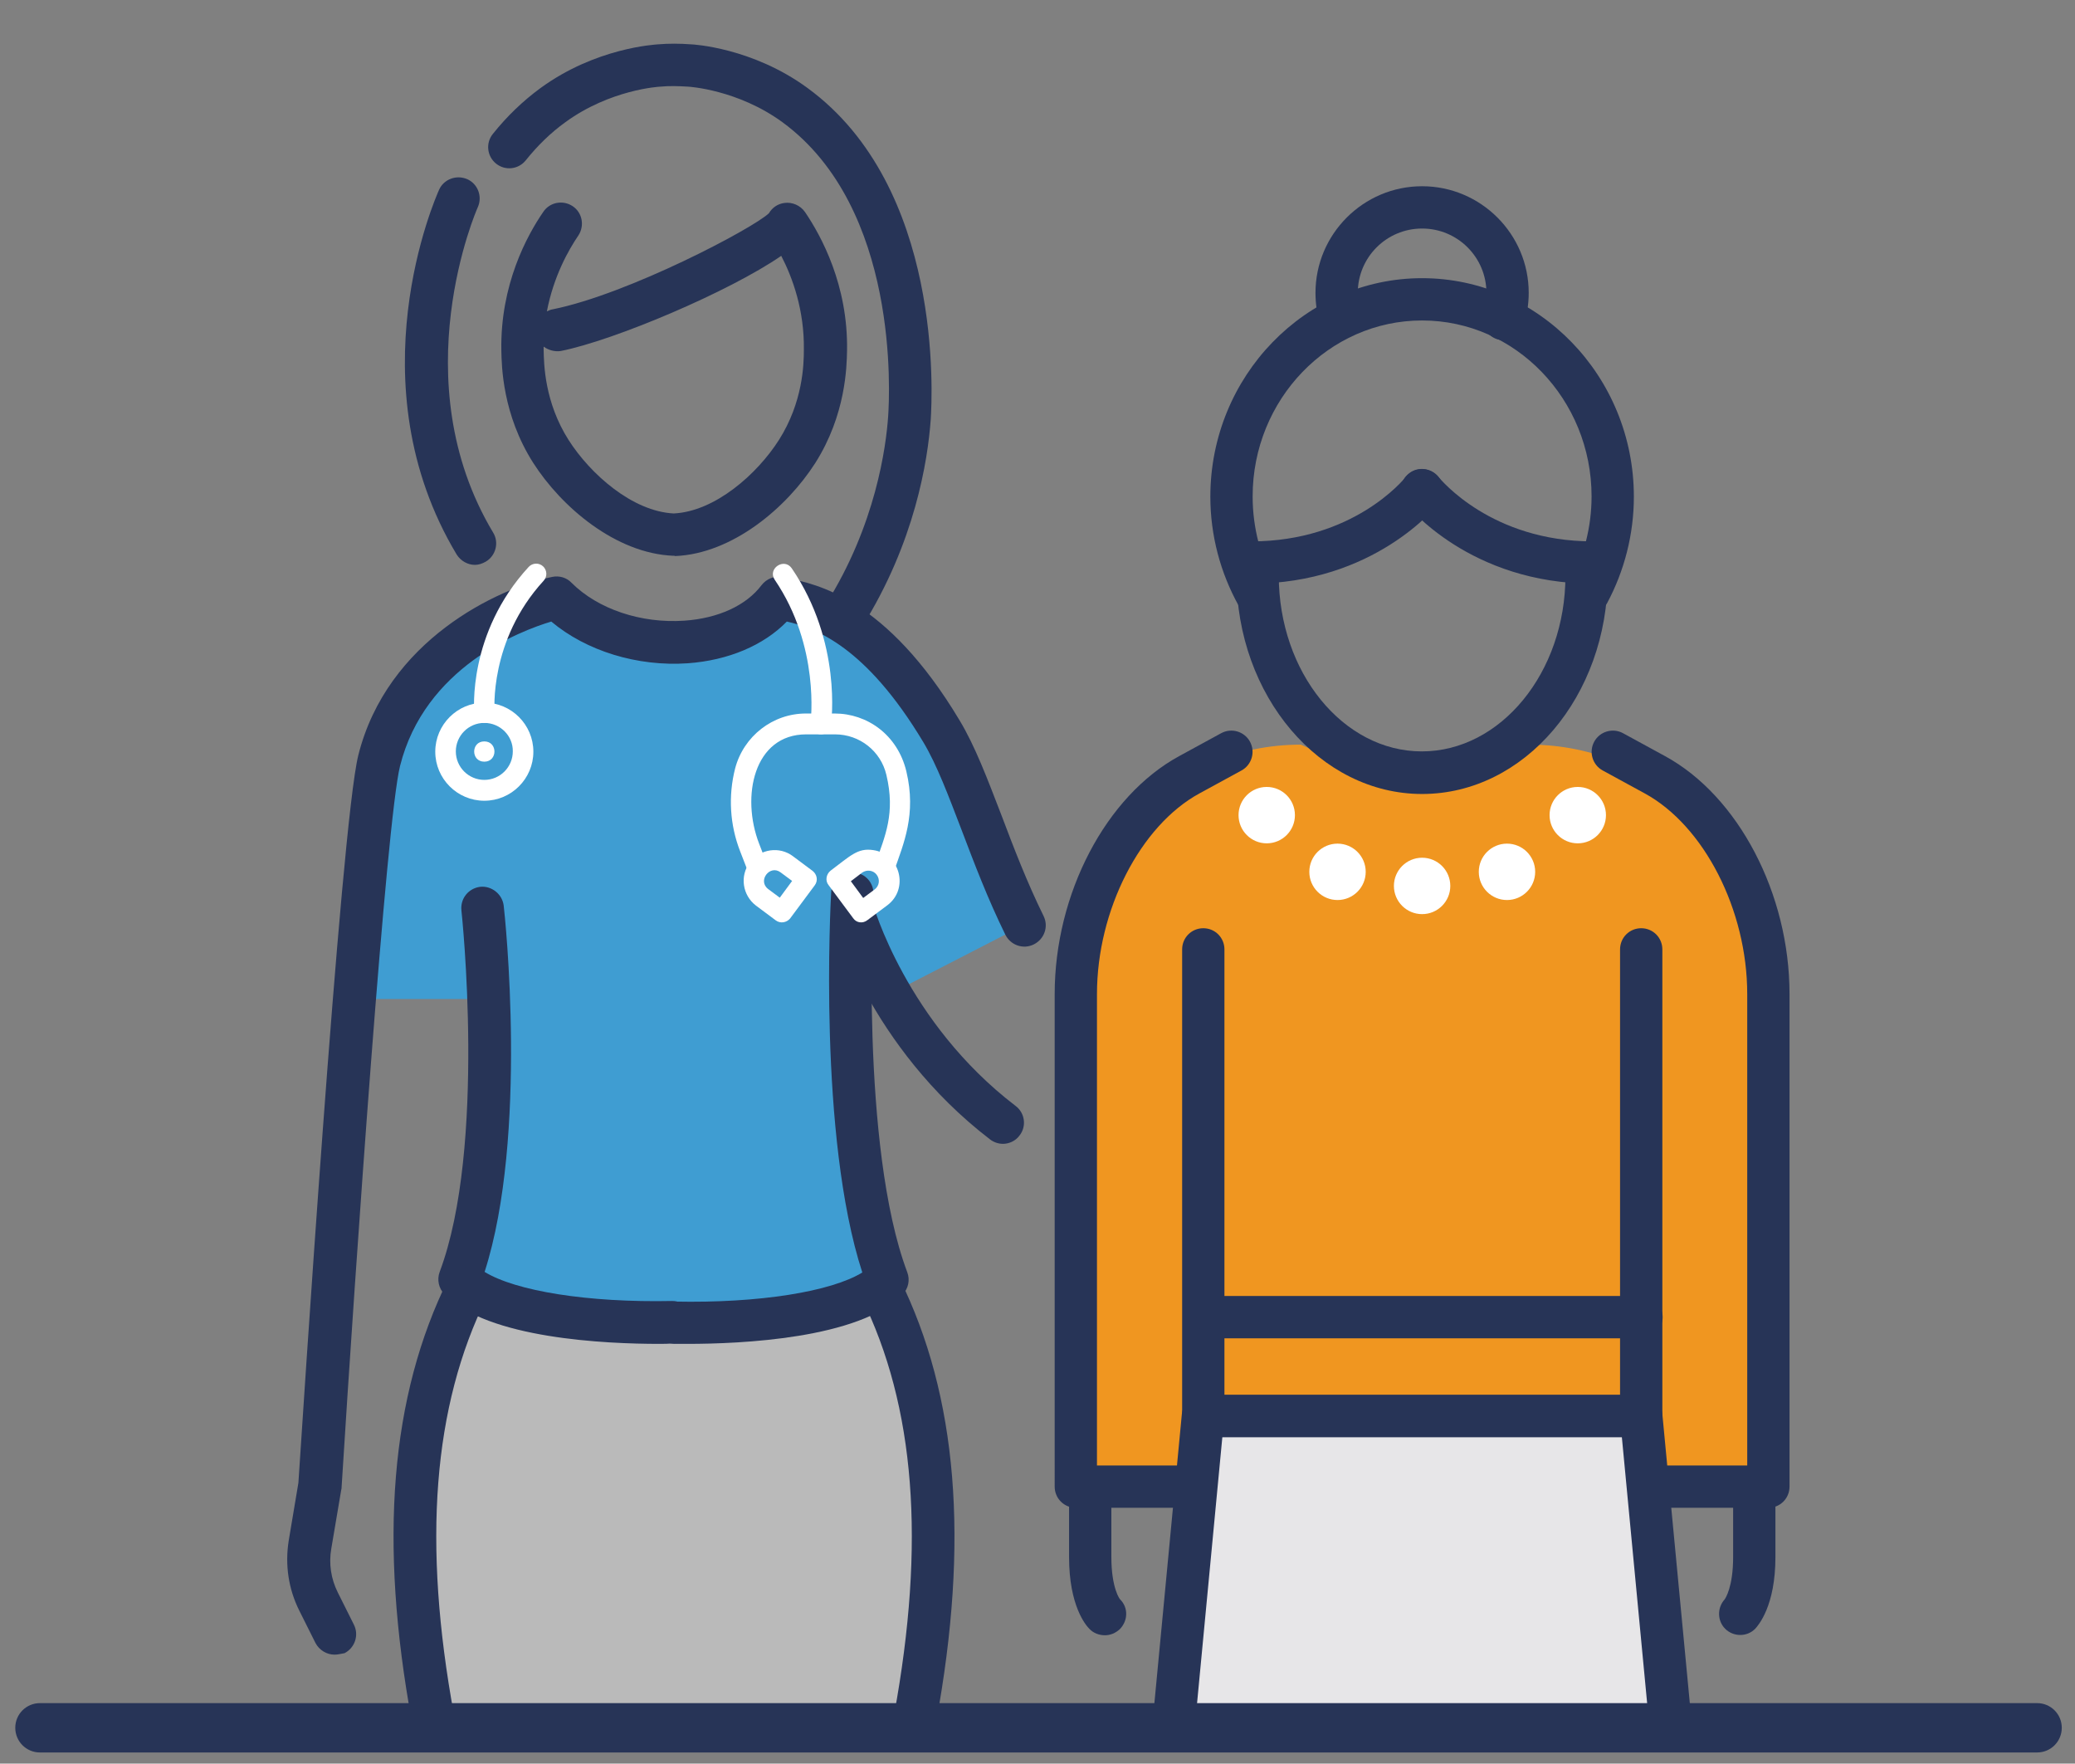 <?xml version="1.0" encoding="utf-8"?>
<!-- Generator: Adobe Illustrator 27.3.0, SVG Export Plug-In . SVG Version: 6.00 Build 0)  -->
<svg version="1.1" id="Layer_1" xmlns="http://www.w3.org/2000/svg" xmlns:xlink="http://www.w3.org/1999/xlink" x="0px" y="0px"
	 viewBox="0 0 706.5 600.4" style="enable-background:new 0 0 706.5 600.4;" xml:space="preserve">
<rect x="0" y="0" width="706.5" height="600.4" fill="#808080" stroke="none"/>
<style type="text/css">
	.st0{display:none;}
	.st1{display:inline;fill:#E7E6E8;}
	.st2{display:inline;}
	.st3{fill:#3F9DD2;}
	.st4{fill:#273457;}
	.st5{fill:#F09620;}
	.st6{fill:#ECEBEC;}
	.st7{fill:#E7E6E8;}
	.st8{fill:#BABABA;}
	.st9{fill:#FFFFFF;}
	.st10{display:inline;fill:#3F9DD2;}
	.st11{display:inline;fill:#F09620;}
	.st12{display:inline;fill:#FFFFFF;}
	.st13{display:inline;fill:#BABABA;}
	.st14{display:inline;fill:#273457;}
	.st15{fill:#6E7980;}
	.st16{fill:#193158;}
	.st17{fill:none;stroke:#DDE2E3;}
	.st18{display:inline;opacity:6.400000e-02;}
	.st19{clip-path:url(#SVGID_00000139262695180150024010000015235962757361475201_);}
	.st20{fill:#919191;}
</style>
<g class="st0">
	<polygon class="st1" points="498.3,348.4 607.8,345.8 618.7,419.6 629.6,530.8 467.8,528.5 467.8,500.9 	"/>
	<g class="st2">
		<path class="st3" d="M369.3,392.1c0,0-41.2-41.3-54.2-53c-15.7-14.2-51.4-27.4-51.4-27.4l6-17.1l64.4,18.9L315,265.7l49-28.6
			l26.6,13.1l74.5,80.8L369.3,392.1z"/>
		<g>
			<path class="st4" d="M352.6,347.2c1.2,0,2.4-0.3,3.5-0.9c3.7-1.9,5-6.5,3.1-10.1L324,269.7l16-8.5c3.7-1.9,5-6.5,3.1-10.1
				c-1.9-3.7-6.5-5-10.1-3.1l-22.6,12c-3.7,1.9-5,6.5-3.1,10.1l38.7,73.1C347.3,345.7,349.9,347.2,352.6,347.2z"/>
		</g>
		<g>
			<path class="st4" d="M371.5,400.1c1.4,0,2.8-0.4,4-1.2l90.9-58.4c1.8-1.2,3-3.1,3.4-5.2c0.3-2.1-0.3-4.3-1.7-6l-67.6-79
				c-2.7-3.1-7.4-3.5-10.6-0.8c-3.1,2.7-3.5,7.4-0.8,10.6l62,72.4l-78.4,50.4c-10.8-11.7-39.1-41.9-50.2-52
				c-16.7-15.1-57.4-28.2-59.1-28.7c-3.9-1.3-8.1,0.9-9.4,4.9c-1.3,3.9,0.9,8.2,4.9,9.4c10.9,3.5,41.7,14.8,53.6,25.6
				c13.2,11.9,53.1,55.2,53.5,55.7C367.4,399.2,369.4,400.1,371.5,400.1z"/>
		</g>
		<g>
			<path class="st4" d="M332,320.4c3.2,0,6.2-2.1,7.2-5.3c1.2-3.9-1-8.1-4.9-9.4l-63.9-19.8c-4-1.2-8.2,1-9.4,4.9
				c-1.2,4,1,8.1,4.9,9.4l63.9,19.8C330.5,320.3,331.2,320.4,332,320.4z"/>
		</g>
		<g>
			<path class="st4" d="M451.3,322.2c1,0,2-0.2,2.9-0.6c3.8-1.6,5.6-6,4-9.8c-4-9.4-4.9-14.2-6.6-23.8c-0.7-4-1.6-8.8-2.9-14.9
				c-0.8-4-4.9-6.7-8.9-5.8c-4.1,0.8-6.6,4.8-5.8,8.9c1.2,5.9,2.1,10.6,2.8,14.5c1.8,10.1,2.9,16.1,7.6,27
				C445.7,320.5,448.4,322.2,451.3,322.2z"/>
		</g>
		<g>
			<path class="st4" d="M256.6,327c3.2,0,6.1-2,7.1-5.2l13-40.7c1.3-3.9-0.9-8.2-4.9-9.4c-3.9-1.2-8.1,0.9-9.4,4.9l-13,40.7
				c-1.3,3.9,0.9,8.2,4.9,9.4C255.1,326.9,255.8,327,256.6,327z"/>
		</g>
		<path class="st5" d="M628.7,327c0,0,7.8,9.1-10,15c-17.8,5.9-125.1,4-131-2c-5.9-5.9,6.2-97.9,6.2-97.9c-5,0-63.4,5.9-84.9,5l5-25
			c16.4-2.5,69.9-30,84.9-35c5-10,6.3-15.3,10-35c15-5,26.8-17.5,35-39.9c31.8,13.3,55,52.5,69.7,94c7.6,21.5,7,41.4,10.2,60.8
			C625.9,280.8,628.7,317.1,628.7,327z"/>
		<g>
			<path class="st4" d="M484.7,589.5c4.1,0,7.5-3.4,7.5-7.5c0-8.5,5.6-10.3,10.3-10.3h11.9c2.9,0,5.6-1.2,7.6-3.3
				c5.7-6,6.1-20.2,5.8-28.2c-0.2-4.1-3.7-7.5-7.8-7.2c-4.1,0.2-7.3,3.6-7.2,7.8c0.2,6-0.3,12.7-1.2,15.9h-9.1
				c-15.1,0-25.3,10.2-25.3,25.3C477.2,586.1,480.5,589.5,484.7,589.5z"/>
		</g>
		<g>
			<path class="st4" d="M532.1,589.5c4.1,0,7.5-3.4,7.5-7.5c0-8.5,5.6-10.3,10.3-10.3h11.9c2.9,0,5.6-1.2,7.6-3.3
				c5.7-6,6.1-20.2,5.8-28.2c-0.2-4.1-3.6-7.5-7.8-7.2c-4.1,0.2-7.3,3.6-7.2,7.8c0.2,6-0.3,12.7-1.2,15.9h-9.1
				c-15.1,0-25.3,10.2-25.3,25.3C524.6,586.1,528,589.5,532.1,589.5z"/>
		</g>
		<g>
			<path class="st4" d="M434.7,258.8c21.4,0,46.3-1.9,59.5-7.2c24.8-9.9,59.7-24.9,60.1-25c3.8-1.6,5.6-6,3.9-9.8
				c-1.6-3.8-6-5.6-9.8-3.9c-0.4,0.2-35.2,15.1-59.8,24.9c-14.3,5.7-50.9,7.2-73.5,5.5l3.4-15c1-0.2,2.1-0.4,3.4-0.7
				c9.6-2,24.1-4.9,52.2-15.9c11.5-4.5,22.9-12.4,33.9-20.2c22.7-15.9,37.3-25,48.6-15.9c3.2,2.6,7.9,2.1,10.5-1.2
				c2.6-3.2,2.1-7.9-1.2-10.5c-20.9-16.7-45.2,0.3-66.6,15.4c-10.3,7.2-20.9,14.6-30.7,18.5c-27,10.5-40.7,13.3-49.8,15.1
				c-3.3,0.7-6.1,1.2-8.7,2c-2.6,0.8-4.6,2.9-5.2,5.5l-6.3,27.8c-0.5,2,0,4.2,1.2,5.9c1.2,1.7,3.1,2.9,5.2,3.1
				C412,258.2,422.8,258.8,434.7,258.8z"/>
		</g>
		<g>
			<path class="st4" d="M490.6,352h118.6c14.3,0,29.5-4.6,29.5-17.5c0-9.4-2.8-23.2-5.7-37.8c-1.6-8.1-3.3-16.4-4.3-23.2
				c-1.1-7.3-1.2-15.4-1.4-24c-0.3-14.8-0.6-30.1-5.6-44.3c-18.4-53-46.1-87.6-78.1-97.5c-3.9-1.2-7.9,0.9-9.2,4.6
				c-7.4,20.3-12.9,26.6-31.3,35.8c-2.1,1-3.5,3-4,5.2l-5,25c-0.8,4.1,1.8,8,5.9,8.8c4,0.8,8-1.8,8.8-5.9l4.3-21.4
				c17.4-9.1,25.3-17.5,32.6-35.3c24.6,11.1,46.4,41.1,61.9,85.6c4.2,12,4.5,26.1,4.7,39.8c0.2,8.7,0.4,17.6,1.6,25.9
				c1,7.2,2.8,15.7,4.5,24c2.6,13,5.3,26.4,5.4,34.3c-1.8,1.5-8.8,3-14.5,3H491c-4.8-6.1,0.3-43.4,7.5-65c1.3-3.9-0.8-8.2-4.7-9.5
				c-3.9-1.3-8.2,0.8-9.5,4.7c-0.2,0.6-18.3,60.6-5.2,78.7C481.8,349.8,485.9,352,490.6,352z"/>
		</g>
		<g>
			<path class="st4" d="M471.4,541.7h161.5c2.1,0,4-0.9,5.5-2.4c1.4-1.5,2.1-3.5,2-5.6c-3.3-52.3-8.8-92.9-12.8-122.5
				c-4-29.4-6.8-50.7-5-63.8c0.6-4.1-2.3-7.9-6.4-8.5c-4-0.6-7.9,2.3-8.5,6.4c-2.1,15.2,0.7,36.1,5,67.9
				c3.8,27.9,8.9,65.6,12.2,113.5H471.4c-4.1,0-7.5,3.4-7.5,7.5C463.9,538.4,467.2,541.7,471.4,541.7z"/>
		</g>
		<g>
			<path class="st4" d="M466.4,516.8c3.7,0,6.9-2.7,7.4-6.5c0.1-0.4,6.1-44.4,9.8-59.1c4.4-17.6,9.3-52.1,14.4-102.4
				c0.4-4.1-2.6-7.8-6.7-8.2c-4.1-0.4-7.8,2.6-8.2,6.7c-5.1,49.6-9.8,83.4-14.1,100.3c-3.9,15.5-9.9,58.9-10.1,60.7
				c-0.6,4.1,2.3,7.9,6.4,8.4C465.7,516.8,466,516.8,466.4,516.8z"/>
		</g>
		<g>
			<path class="st4" d="M479.1,140.4c3.8,0,7.5-0.5,11.2-1.6c16.3-4.8,30.2-20.7,35.5-40.4c1.1-4-1.3-8.1-5.3-9.2
				c-4-1.1-8.1,1.3-9.2,5.3c-4.5,16.8-16,27.1-25.3,29.9c-8.2,2.4-21.4,0.8-31.5-11.8c-10.6-13.3-15-35.5-10.5-52.8
				c1-4-1.4-8.1-5.4-9.1c-4-1-8.1,1.4-9.1,5.4c-5.7,21.9-0.2,49,13.3,65.9C452.4,133.7,465.8,140.4,479.1,140.4z"/>
		</g>
		<g>
			<path class="st4" d="M377.4,257.1h14c4.1,0,7.5-3.4,7.5-7.5s-3.4-7.5-7.5-7.5h-14c-3.3,0-6.2-3.4-6.2-7.5c0-4.1,2.8-7.5,6.2-7.5
				h14c4.1,0,7.5-3.4,7.5-7.5c0-4.1-3.4-7.5-7.5-7.5h-14c-11.7,0-21.1,10.1-21.1,22.5C356.3,247,365.8,257.1,377.4,257.1z"/>
		</g>
		<g>
			<path class="st4" d="M596.2,586.7c4.1,0,7.5-3.4,7.5-7.5v-35c0-4.1-3.4-7.5-7.5-7.5c-4.1,0-7.5,3.4-7.5,7.5v35
				C588.7,583.3,592.1,586.7,596.2,586.7z"/>
		</g>
		<path class="st6" d="M63.7,257.1c-0.7-1.8-1.1-3.7-1.1-5.8c0-9.5,7.8-17.3,17.3-17.3c0-19.1,15.6-34.7,34.7-34.7
			c16.1,0,29.8,11.2,33.6,26.2c6.9-3.4,15.2-4.5,24.2-0.6c7.8,3.4,14,10.2,16.3,18.4c1.3,4.8,1.4,9.5,0.5,13.8H63.7z"/>
		<path class="st7" d="M294.1,108.2c7.1,18.8,28,28.4,46.9,21.3c18.8-7.1,28.4-28,21.3-46.9c-7.1-18.8-28-28.4-46.9-21.3
			C296.6,68.3,287.1,89.3,294.1,108.2z"/>
		<g>
			<path class="st7" d="M307.3,53.3c0.9,0,1.8-0.2,2.6-0.5c3.9-1.4,5.8-5.8,4.4-9.6l-4.3-11.4c-1.5-3.9-5.8-5.9-9.6-4.4
				c-3.9,1.4-5.8,5.8-4.4,9.6l4.3,11.4C301.4,51.4,304.3,53.3,307.3,53.3z"/>
		</g>
		<g>
			<path class="st7" d="M349.1,54.7c2.8,0,5.6-1.6,6.8-4.4l5-11c1.7-3.8,0-8.2-3.7-9.9c-3.8-1.7-8.2,0-9.9,3.7l-5,11
				c-1.7,3.8,0,8.2,3.7,9.9C347,54.5,348,54.7,349.1,54.7z"/>
		</g>
		<g>
			<path class="st7" d="M378.4,85.2c0.9,0,1.8-0.2,2.6-0.5l11.4-4.3c3.9-1.4,5.8-5.8,4.4-9.6c-1.4-3.9-5.7-5.9-9.6-4.4l-11.4,4.3
				c-3.9,1.4-5.8,5.8-4.4,9.6C372.6,83.4,375.4,85.2,378.4,85.2z"/>
		</g>
		<g>
			<path class="st7" d="M388.1,132c2.8,0,5.6-1.6,6.8-4.4c1.7-3.8,0-8.2-3.7-9.9l-11-5c-3.8-1.7-8.2,0-9.9,3.7
				c-1.7,3.8,0,8.2,3.7,9.9l11,5C386,131.8,387,132,388.1,132z"/>
		</g>
		<g>
			<path class="st7" d="M350.8,166.9c0.9,0,1.8-0.2,2.6-0.5c3.9-1.5,5.8-5.8,4.4-9.6l-4.3-11.4c-1.4-3.9-5.8-5.8-9.6-4.4
				c-3.9,1.5-5.8,5.8-4.4,9.6l4.3,11.4C344.9,165,347.7,166.9,350.8,166.9z"/>
		</g>
		<g>
			<path class="st7" d="M299.7,165.2c2.8,0,5.6-1.6,6.8-4.4l5-11c1.7-3.8,0-8.2-3.7-9.9c-3.8-1.7-8.2,0-9.9,3.7l-5,11
				c-1.7,3.8,0,8.2,3.7,9.9C297.6,164.9,298.7,165.2,299.7,165.2z"/>
		</g>
		<g>
			<path class="st7" d="M264.8,127.8c0.9,0,1.8-0.2,2.6-0.5l11.4-4.3c3.9-1.4,5.8-5.8,4.4-9.6c-1.5-3.9-5.8-5.8-9.6-4.4l-11.4,4.3
				c-3.9,1.4-5.8,5.8-4.4,9.6C259,126,261.8,127.8,264.8,127.8z"/>
		</g>
		<g>
			<path class="st7" d="M277.6,81.8c2.8,0,5.6-1.6,6.8-4.4c1.7-3.8,0-8.2-3.7-9.9l-11-5c-3.8-1.7-8.2,0-9.9,3.7
				c-1.7,3.8,0,8.2,3.7,9.9l11,5C275.5,81.6,276.6,81.8,277.6,81.8z"/>
		</g>
		<g>
			<path class="st4" d="M274.2,578.3c1.5,0,3-0.4,4.3-1.4c10.4-7.4,19.2-16.4,26.1-26.7c21.1-31.4,18.9-65.5,15.7-83.1
				c-0.7-4.1-4.7-6.7-8.7-6c-4.1,0.7-6.8,4.6-6,8.7c2.3,12.3,5.5,44-13.4,72c-5.9,8.8-13.4,16.5-22.4,22.8
				c-3.4,2.4-4.2,7.1-1.8,10.4C269.5,577.2,271.8,578.3,274.2,578.3z"/>
		</g>
		<g>
			<path class="st4" d="M304.4,551.9c-2.2-1.1-3.6-3.2-4-5.6c-0.7-5.3-0.9-15.5,5.6-24.8c4.6-6.6,10.5-9.6,13.3-11.1
				c15.5-8,32-4.7,40.4-2c3.4,1.1,5.5,4.3,5.2,7.8c-0.6,6.4-3.2,18.7-13.8,28.6c-7.6,7.1-16.3,11.1-25.8,11.6
				c-0.8,0-1.6,0.1-2.4,0.1C315,556.6,308.6,554.1,304.4,551.9z M326.2,523.8c-2.1,1.1-5.3,2.7-7.8,6.3c-2.4,3.4-3.1,7.2-3.3,10.2
				c2.6,0.9,5.8,1.5,9.4,1.3c8.9-0.5,14.6-5.9,16.4-7.6c4.4-4.1,6.7-8.9,7.9-12.9C342.3,519.9,333.9,519.8,326.2,523.8z"/>
		</g>
		<g>
			<path class="st4" d="M93.7,488.5c16.4,0,30.9-12,33.6-28.7c0.7-4.1-2.1-7.9-6.2-8.6c-4.1-0.6-7.9,2.1-8.6,6.2
				c-0.8,5-3.5,9.4-7.6,12.4c-4.1,3-9.2,4.2-14.2,3.4c-7.5-1.2-14.5-5.7-18.6-12c-3.4-5.2-4.4-11.1-2.9-16.6
				c3.8-14.1,19.6-22,35.8-17.9c7.2,1.8,30.6,9.8,30.7,37.2c0,4.1,3.4,7.5,7.5,7.5c4.2,0,7.5-3.4,7.5-7.5
				c-0.1-25.4-16.2-45.2-42-51.7c-24.3-6.1-48,6.5-53.9,28.6c-2.6,9.7-0.9,19.9,4.8,28.7c6.4,9.8,17.1,16.8,28.8,18.7
				C90.1,488.3,91.9,488.5,93.7,488.5z"/>
		</g>
		<g>
			<path class="st4" d="M174.3,565.4c4.1,0,7.5-3.4,7.5-7.5c0-24.8-9.4-35.7-17.7-45.3c-7.5-8.7-14.1-16.3-14.1-35.5
				c0-18.6,5.7-30.3,11.1-41.6c6.8-14.1,13.9-28.7,7.8-52.9c-1-4-5-6.4-9.1-5.4c-4,1-6.5,5.1-5.4,9.1c4.7,18.9-0.4,29.4-6.8,42.7
				c-5.9,12.2-12.6,26.1-12.6,48.1c0,24.8,9.4,35.7,17.7,45.3c7.5,8.7,14.1,16.3,14.1,35.5C166.8,562.1,170.2,565.4,174.3,565.4z"/>
		</g>
		<circle class="st5" cx="156.8" cy="364.5" r="22.5"/>
		<g>
			<path class="st4" d="M167.1,480.2c-8.4-8.4-8.8-27.6,3.3-39.8c10.7-10.6,35.1-10.9,40-11c4.1,0,7.4,3.3,7.4,7.4
				c0,4.8-0.3,29.3-11,40c-6.5,6.5-15,9.4-22.9,9.4C177.2,486.3,171,484.1,167.1,480.2z M181,451.1c-6.3,6.3-5.9,16-3.3,18.6
				c2.6,2.6,12.2,3,18.6-3.3c3.5-3.5,5.5-13,6.2-21.5C194,445.6,184.5,447.6,181,451.1z"/>
		</g>
		<circle class="st5" cx="91.9" cy="449.4" r="12.5"/>
		<g>
			<path class="st4" d="M160,526.8c4,0,7.3-3.1,7.5-7.1c1.6-30.6,9.7-40.1,9.7-40.2c2.7-3,2.5-7.7-0.4-10.5c-3-2.8-7.5-2.8-10.3,0.1
				c-1.2,1.2-12.1,13.1-14,49.9c-0.2,4.1,3,7.7,7.1,7.9C159.7,526.8,159.9,526.8,160,526.8z"/>
		</g>
		<g>
			<path class="st4" d="M137.8,412.8c-7.3-2.6-13.9-6.8-19.4-12.2c0,0-0.4-0.4-0.5-0.5c-2.9-2.9-2.8-7.5,0.1-10.4
				c2.9-2.9,7.8-2.8,10.7,0.1c4.1,4,8.8,6.9,14.1,8.9c3.9,1.4,5.9,5.7,4.5,9.6c-1.1,3-4,4.9-7,4.9
				C139.5,413.2,138.6,413.1,137.8,412.8z M171.1,406.7c-1.9-3.7-0.5-8.2,3.2-10.1c3.7-1.9,7-4.4,9.9-7.4c1-1.1,2-2.2,2.9-3.3
				c2.6-3.3,7.3-3.8,10.5-1.3c3.3,2.6,3.8,7.3,1.3,10.5c-1.2,1.6-2.6,3.1-4,4.5c-4,4.1-8.6,7.5-13.7,10.2c-1.1,0.6-2.3,0.8-3.5,0.8
				C175.1,410.8,172.5,409.3,171.1,406.7z M109.3,367.4c-4.1-0.2-7.3-3.7-7.2-7.8c0.3-7.8,2.3-15.3,5.8-22.3
				c1.9-3.7,6.4-5.2,10.1-3.3c3.7,1.9,5.2,6.4,3.3,10.1c-2.5,5-4,10.4-4.2,16.1c-0.2,4-3.5,7.2-7.5,7.2
				C109.5,367.4,109.4,367.4,109.3,367.4z M194.9,355.5c-0.9-5.6-3-10.8-6.1-15.5c-2.3-3.4-1.4-8.1,2-10.4c3.4-2.3,8.1-1.4,10.4,2
				c4.4,6.5,7.2,13.7,8.5,21.4c0.7,4.1-2.1,7.9-6.2,8.6c-0.4,0.1-0.8,0.1-1.2,0.1C198.7,361.7,195.5,359.1,194.9,355.5z
				 M136.4,318.9c-1.1-4,1.2-8.1,5.2-9.2c7.4-2.1,15.3-2.6,23-1.4c4.1,0.6,6.9,4.4,6.3,8.5c-0.6,4.1-4.4,6.9-8.5,6.3
				c-5.5-0.9-11.2-0.5-16.6,1c-0.7,0.2-1.4,0.3-2,0.3C140.3,324.4,137.3,322.2,136.4,318.9z"/>
		</g>
		
			<ellipse transform="matrix(0.924 -0.383 0.383 0.924 -146.336 153.06)" class="st5" cx="311.6" cy="444.4" rx="22.5" ry="22.5"/>
		<g>
			<path class="st4" d="M295.8,495.4c-3.9-1.4-6-5.6-4.6-9.5c1.4-3.9,5.6-6,9.5-4.6c3.7,1.3,7.6,1.9,12.1,1.9c3.9,0,7.6,3.2,7.7,7.3
				c0.1,4.1-3.2,7.6-7.3,7.7c0,0-0.8,0-0.8,0C306.7,498.2,301.1,497.3,295.8,495.4z M341.8,480c-3.3-2.6-3.8-7.3-1.3-10.5
				c2.6-3.3,4.5-6.9,5.8-10.9c1.3-3.9,5.5-6.1,9.5-4.8c3.9,1.3,6.1,5.5,4.8,9.5c-1.8,5.6-4.6,10.8-8.3,15.4
				c-1.5,1.9-3.7,2.9-5.9,2.9C344.8,481.6,343.2,481.1,341.8,480z M264.6,464.7c-2-5.5-3-11.3-3-17.2c0-1.5,0.1-3.1,0.2-4.6
				c0.4-4.1,4-7.1,8.1-6.8c4.1,0.4,7.2,4,6.8,8.1c-0.1,1.1-0.1,2.2-0.1,3.2c0,4.2,0.7,8.3,2.1,12.1c1.4,3.9-0.6,8.2-4.5,9.6
				c-0.8,0.3-1.7,0.4-2.5,0.4C268.6,469.6,265.7,467.7,264.6,464.7z M342.4,428c-2.3-3.5-5.1-6.5-8.4-9c-3.3-2.5-3.9-7.2-1.4-10.5
				c2.5-3.3,7.2-3.9,10.5-1.4c4.7,3.6,8.7,7.9,11.9,12.8c2.2,3.5,1.3,8.1-2.2,10.4c-1.3,0.8-2.7,1.2-4.1,1.2
				C346.3,431.4,343.9,430.2,342.4,428z M282.2,415.6c-2.3-3.4-1.4-8.1,2.1-10.4c4.9-3.3,10.3-5.7,16-7.1c4-1,8.1,1.5,9.1,5.5
				c1,4-1.5,8.1-5.5,9.1c-4,1-7.8,2.7-11.3,5c-1.3,0.9-2.7,1.3-4.2,1.3C286,418.9,283.6,417.8,282.2,415.6z"/>
		</g>
		<g>
			<path class="st4" d="M297.3,594.1c2.9,0,5.6-1.7,6.9-4.5c1.7-3.8,0-8.2-3.8-9.9c-41.7-18.4-93.7-28.1-123.5-28.1
				c-40.4,0-92.4,10.1-109,21.2c-3.4,2.3-4.4,6.9-2.1,10.4c2.3,3.4,6.9,4.4,10.4,2.1c12.7-8.5,60.5-18.7,100.7-18.7
				c28.2,0,77.7,9.2,117.5,26.8C295.2,593.9,296.2,594.1,297.3,594.1z"/>
		</g>
		<g>
			<path class="st4" d="M351.5,596.7h294.6c4.1,0,7.5-3.4,7.5-7.5s-3.4-7.5-7.5-7.5H351.5c-4.1,0-7.5,3.4-7.5,7.5
				S347.4,596.7,351.5,596.7z"/>
		</g>
		<path class="st4" d="M323.6,579.2c4.4,0,7.9,3.6,7.9,7.9c0,4.4-3.6,7.9-7.9,7.9c-4.4,0-7.9-3.6-7.9-7.9
			C315.7,582.8,319.2,579.2,323.6,579.2z"/>
		<path class="st3" d="M249.7,363.6c0,10.5-8.8,15.8-15.8,15.8c-7,0-12.7-8.5-12.7-19C221.2,350,237,332,237,332
			S249.7,353.2,249.7,363.6z"/>
		<path class="st3" d="M226.2,478.5c0,10.5,8.8,15.8,15.8,15.8c7,0,12.7-8.5,12.7-19c0-10.5-15.8-28.5-15.8-28.5
			S226.2,468,226.2,478.5z"/>
		<g>
			<path class="st4" d="M326.6,262.1c1.9,0,3.8-0.7,5.3-2.2c2.9-2.9,2.9-7.7,0-10.6c0,0-6-6.4-3.6-11.3c1.8-3.6,12-8.7,20.4-11.1
				c4-1.2,6.2-5.3,5.1-9.3c-1.2-4-5.3-6.2-9.3-5.1c-3.9,1.2-23.9,7.5-29.5,18.8c-5.8,11.7,1.3,23.5,6.4,28.6
				C322.7,261.4,324.6,262.1,326.6,262.1z"/>
		</g>
		<g>
			<path class="st4" d="M496.3,511.8h129.8c4.1,0,7.5-3.4,7.5-7.5c0-4.1-3.4-7.5-7.5-7.5H496.3c-4.1,0-7.5,3.4-7.5,7.5
				C488.8,508.4,492.2,511.8,496.3,511.8z"/>
		</g>
		<g>
			<path class="st4" d="M520.7,79.4c-4.1-0.5-7-4.3-6.5-8.4c1.7-13.7,1.7-30.9-0.9-35.6c-5.8-4.6-36.3-13.7-43.6-13
				C462,28.3,454.3,44.2,452,50c-1.6,3.8-5.9,5.7-9.8,4.1c-3.8-1.6-5.7-5.9-4.1-9.8c1.1-2.6,10.8-25.9,24-34.9
				c2.2-1.5,7.2-4.9,33.6,2.9c11.5,3.4,26.1,8.7,29.9,14.3c7.3,10.7,4.6,38.1,3.5,46.2c-0.5,3.8-3.7,6.6-7.4,6.6
				C521.3,79.5,521,79.5,520.7,79.4z"/>
		</g>
		<g>
			<path class="st4" d="M555,90.9c3.2,0,6.2-2.1,7.2-5.4c1.2-4-1.1-8.1-5.1-9.3L412.8,33.4c-4-1.2-8.1,1.1-9.3,5.1
				c-1.2,4,1.1,8.1,5.1,9.3l144.3,42.8C553.6,90.8,554.3,90.9,555,90.9z"/>
		</g>
	</g>
</g>
<g>
	<g>
		<g>
			<polygon class="st7" points="566,585.5 402.4,585.5 412.1,479.6 556.4,479.6 			"/>
			<path class="st5" d="M520.7,253.5c-24.8,13.4-50.8,12.3-77.8,0c-43.6,0-79,35.4-79,79v171.2h43.9l4.2-24.1h144.4l3,24.1h40.3
				V332.5C599.7,288.8,564.4,253.5,520.7,253.5z"/>
			<path class="st3" d="M166.7,340.1h-50.4c0,0,6.3-87.7,25.2-110.8c18.6-22.8,50.4-25.2,50.4-25.2c24.2,20.4,49.5,18,75.6,0
				c0,0,32.4,11.8,45.3,30.2c12.9,18.5,36.2,80.4,36.2,80.4l-47.4,24.4l-14-14.1c0,0,5.4,44.2,5,55.4c-0.7,20.7,10,53.3,10,53.3
				s-28.9,19.5-73.4,17.1c-44.5-2.5-73.3-17.1-73.3-17.1s10.8-30.7,10.8-48.3C166.7,367.8,166.7,340.1,166.7,340.1z"/>
			<path class="st8" d="M151.8,585.5h155.1c15.1-50.7,12-98.7-5.7-144.4c-46.5,11.6-94.3,12.1-143.6,0
				C137.6,488.3,137.4,536.5,151.8,585.5z"/>
			<g>
				<path class="st4" d="M341.5,389.4c-1.5,0-3.1-0.5-4.4-1.5c-41.3-31.7-53.4-75-53.9-76.8c-1-3.8,1.2-7.8,5.1-8.8
					c3.9-1,7.8,1.2,8.8,5.1c0.1,0.4,11.4,40.6,48.7,69.1c3.2,2.4,3.8,7,1.3,10.1C345.8,388.4,343.6,389.4,341.5,389.4z"/>
			</g>
			<g>
				<path class="st4" d="M234.1,457.5c-1.7,0-3.3,0-4.5,0c-4-0.1-7.2-3.4-7.1-7.3c0.1-3.9,3.3-7.1,7.2-7.1
					c28.8,0.6,53.3-3.4,63.9-9.9c-15.1-46.5-10.8-125.9-10.6-129.4c0.2-4,3.7-6.9,7.6-6.8c4,0.2,7,3.6,6.8,7.6
					c-0.1,0.9-4.6,85.7,11.5,128.5c1,2.6,0.4,5.6-1.6,7.6C292.5,455.8,252,457.5,234.1,457.5z"/>
			</g>
			<g>
				<path class="st4" d="M287.3,216.8c-1.3,0-2.6-0.4-3.8-1.1c-3.4-2.1-4.4-6.6-2.3-10c17-27,20.5-53.7,21.2-64
					c0.5-7.2,3.9-70.9-36-100.1c-15.2-11.1-31.9-12.1-32.1-12.1c-3.3-0.2-6.4-0.3-9.5,0c-0.4,0-17.1,1-32.3,12.1
					c-5,3.6-9.5,8-13.5,13c-2.5,3.1-7,3.6-10.1,1.1c-3.1-2.5-3.6-7-1.1-10.1c4.8-6,10.2-11.2,16.2-15.6c18.9-13.8,39.1-14.8,40-14.9
					c3.6-0.3,7.4-0.3,11.3,0c0.6,0,20.9,1.1,39.7,14.9c46.2,33.8,42.4,104.8,41.9,112.8c-1,14-5.4,41.9-23.4,70.6
					C292,215.6,289.7,216.8,287.3,216.8z"/>
			</g>
			<g>
				<path class="st4" d="M229.5,189.2c-0.1,0-0.2,0-0.3,0c-19.5-0.8-38-16.5-47.7-31.7c-10.4-16.4-10.7-32.8-10.8-38.2
					c-0.4-22.3,8.7-39.1,14.3-47.2c2.2-3.3,6.7-4.1,10-1.9c3.3,2.2,4.1,6.7,1.9,10c-3.4,5-8.4,13.9-10.7,25.8c0.6-0.3,1.3-0.6,2-0.7
					c25.8-5.2,68.1-27.5,73.6-32.7c1.1-1.9,3-3.2,5.2-3.5c2.7-0.4,5.5,0.8,7.1,3.1c5.5,8.1,14.7,24.9,14.3,47.2
					c-0.1,5.4-0.4,21.8-10.8,38.2c-9.7,15.2-28.2,30.9-47.7,31.7C229.7,189.2,229.6,189.2,229.5,189.2z M185.1,118
					c0,0.4,0,0.7,0,1.1c0.1,4.9,0.3,17.8,8.5,30.7c7.4,11.6,21.7,24.3,35.8,25c14.1-0.7,28.4-13.4,35.8-25
					c8.2-12.9,8.5-25.8,8.5-30.7c0.2-13.4-3.8-24.5-7.7-32c-17.7,12.2-56.9,28.8-75.1,32.4C188.9,119.8,186.7,119.2,185.1,118z"/>
			</g>
			<g>
				<path class="st4" d="M161.7,192.3c-2.4,0-4.8-1.3-6.2-3.5c-35.1-58.5-7.2-121.5-6-124.2c1.6-3.6,5.9-5.2,9.6-3.6
					c3.6,1.6,5.2,5.9,3.6,9.5c-0.3,0.6-25.9,58.9,5.2,110.8c2.1,3.4,0.9,7.9-2.5,9.9C164.2,191.9,162.9,192.3,161.7,192.3z"/>
			</g>
			<g>
				<path class="st4" d="M311.5,592.4c-0.4,0-0.9,0-1.3-0.1c-3.9-0.7-6.5-4.5-5.8-8.4c10.8-58.7,7.2-105.2-11.1-142.2
					c-1.8-3.6-0.3-7.9,3.3-9.7c3.6-1.8,7.9-0.3,9.7,3.3c19.7,39.9,23.8,89.4,12.4,151.2C317.9,590,314.9,592.4,311.5,592.4z"/>
			</g>
			<g>
				<path class="st4" d="M113.9,563.3c-2.6,0-5.2-1.5-6.5-4l-5.5-11c-3.7-7.4-4.9-15.6-3.6-23.8l3.3-19.7
					C102.5,491.5,116,281,122,257.1c9.8-39.1,47.4-56.8,66-60.7c2.4-0.5,4.9,0.2,6.6,2c9,9,23.7,13.9,38.4,12.9
					c11.6-0.8,21.1-5.2,26.3-12.1c1.7-2.2,4.5-3.3,7.3-2.7l1.3,0.3c10.1,2,33.9,6.8,58.8,48.4c5.3,8.8,9.4,19.7,14.3,32.4
					c4.2,11.1,8.6,22.6,14.3,34.2c1.8,3.6,0.3,7.9-3.3,9.7c-3.6,1.8-7.9,0.3-9.7-3.3c-6-12.2-10.7-24.6-14.8-35.4
					c-4.6-12-8.5-22.4-13.1-30.1c-19.6-32.7-36.8-38.9-46.5-41.1c-7.9,8.1-19.9,13.2-33.7,14.2c-17.2,1.2-34.6-4.2-46.5-14.2
					c-10.7,3.2-43.1,15.6-51.5,49.2c-4.6,18.4-15.1,168.7-19.9,245.6c0,0.2,0,0.5-0.1,0.7l-3.4,20.1c-0.9,5.1-0.1,10.3,2.2,14.9
					l5.5,11c1.8,3.6,0.3,7.9-3.2,9.7C116.1,563,115,563.3,113.9,563.3z"/>
			</g>
			<g>
				<path class="st4" d="M224.4,457.5c-17.8,0-58.4-1.7-73.1-16.9c-1.9-2-2.6-4.9-1.6-7.6c16-42.6,7.5-122.3,7.4-123.1
					c-0.4-4,2.4-7.5,6.4-8c3.8-0.4,7.5,2.4,8,6.4c0.4,3.3,8.4,78.3-6.5,124.7c10.6,6.5,35.1,10.5,63.8,9.9c4.1,0,7.3,3.1,7.3,7.1
					c0.1,4-3.1,7.3-7.1,7.3C227.7,457.5,226.1,457.5,224.4,457.5z"/>
			</g>
			<g>
				<path class="st4" d="M147.4,592.4c-3.4,0-6.4-2.4-7.1-5.9c-11.4-61.8-7.4-111.3,12.4-151.2c1.8-3.6,6.1-5,9.7-3.3
					c3.6,1.8,5,6.1,3.3,9.7c-18.3,37-21.9,83.5-11.1,142.2c0.7,3.9-1.9,7.7-5.8,8.4C148.3,592.4,147.9,592.4,147.4,592.4z"/>
			</g>
			<g>
				<path class="st4" d="M484.2,270.3c-34.8,0-63.2-33.4-63.2-74.4c0-4,3.2-7.2,7.2-7.2c4,0,7.2,3.2,7.2,7.2
					c0,33,21.9,59.9,48.7,59.9S533,229,533,196c0-4,3.2-7.2,7.2-7.2c4,0,7.2,3.2,7.2,7.2C547.4,237,519.1,270.3,484.2,270.3z"/>
			</g>
			<g>
				<path class="st4" d="M426.1,198.7c-4,0-7.2-3.2-7.2-7.2s3.2-7.2,7.2-7.2c34.6,0,51.8-21,52.5-21.9c2.5-3.1,7-3.6,10.1-1.1
					c3.1,2.5,3.6,7,1.2,10.1C489,172.4,467.9,198.7,426.1,198.7z"/>
			</g>
			<g>
				<path class="st4" d="M542.4,198.7c-41.8,0-63-26.3-63.9-27.4c-2.5-3.1-1.9-7.7,1.2-10.1c3.1-2.5,7.6-1.9,10.1,1.2
					c0.8,0.9,18,21.9,52.5,21.9c4,0,7.2,3.2,7.2,7.2S546.4,198.7,542.4,198.7z"/>
			</g>
			<g>
				<path class="st4" d="M428.1,210c-2.5,0-5-1.3-6.3-3.7c-6.3-11.3-9.7-24.1-9.7-37.2c0-41,32.4-74.4,72.1-74.4
					s72.1,33.4,72.1,74.4c0,12.7-3.2,25.2-9.1,36.2c-1.9,3.5-6.3,4.8-9.8,2.9c-3.5-1.9-4.8-6.3-2.9-9.8c4.8-8.9,7.4-19.1,7.4-29.4
					c0-33-25.9-59.9-57.7-59.9s-57.7,26.9-57.7,59.9c0,10.6,2.7,21,7.8,30.2c2,3.5,0.7,7.9-2.8,9.8C430.5,209.7,429.3,210,428.1,210
					z"/>
			</g>
			<g>
				<path class="st4" d="M512,115.8c-0.7,0-1.5-0.1-2.2-0.3c-3.8-1.2-5.9-5.3-4.7-9.1c0.7-2.2,1-4.4,1-6.7
					c0-12.1-9.8-21.9-21.9-21.9s-21.9,9.8-21.9,21.9c0,2.2,0.3,4.3,1,6.4c1.2,3.8-1,7.8-4.8,9c-3.8,1.2-7.8-1-9-4.8
					c-1.1-3.4-1.6-7-1.6-10.6c0-20,16.3-36.3,36.3-36.3s36.3,16.3,36.3,36.3c0,3.8-0.6,7.5-1.7,11.1
					C517.9,113.9,515,115.8,512,115.8z"/>
			</g>
			<g>
				<path class="st4" d="M602.1,513.3h-38.5c-4,0-7.2-3.2-7.2-7.2s3.2-7.2,7.2-7.2h31.3V338.4c0-28.6-14.7-57.3-34.9-68.3l-14.3-7.8
					c-3.5-1.9-4.8-6.3-2.9-9.8c1.9-3.5,6.3-4.8,9.8-2.9l14.3,7.8c25,13.6,42.4,46.9,42.4,81v167.7
					C609.3,510.1,606.1,513.3,602.1,513.3z"/>
			</g>
			<g>
				<path class="st4" d="M558.8,489.3H409.7c-4,0-7.2-3.2-7.2-7.2V323.2c0-4,3.2-7.2,7.2-7.2s7.2,3.2,7.2,7.2v151.6h134.7V323.2
					c0-4,3.2-7.2,7.2-7.2s7.2,3.2,7.2,7.2V482C566,486,562.8,489.3,558.8,489.3z"/>
			</g>
			<g>
				<path class="st4" d="M568.4,590.3c-3.7,0-6.8-2.8-7.2-6.5l-9.6-101c-0.4-4,2.5-7.5,6.5-7.9c4-0.4,7.5,2.5,7.9,6.5l9.6,101
					c0.4,4-2.5,7.5-6.5,7.9C568.9,590.3,568.7,590.3,568.4,590.3z"/>
			</g>
			<g>
				<path class="st4" d="M400,590.3c-0.2,0-0.5,0-0.7,0c-4-0.4-6.9-3.9-6.5-7.9l9.6-101c0.4-4,3.9-6.9,7.9-6.5
					c4,0.4,6.9,3.9,6.5,7.9l-9.6,101C406.9,587.5,403.7,590.3,400,590.3z"/>
			</g>
			<g>
				<path class="st4" d="M592.5,556.6c-1.8,0-3.7-0.7-5.1-2.1c-2.7-2.7-2.8-7.1-0.2-10c0.3-0.4,2.9-4.3,2.9-14.4v-19.2
					c0-4,3.2-7.2,7.2-7.2c4,0,7.2,3.2,7.2,7.2v19.2c0,16.6-5.8,23.2-6.9,24.4C596.2,555.9,594.4,556.6,592.5,556.6z"/>
			</g>
			<g>
				<path class="st4" d="M404.8,513.3h-38.5c-4,0-7.2-3.2-7.2-7.2V338.4c0-34.1,17.4-67.4,42.4-81l14.3-7.8c3.5-1.9,7.9-0.6,9.8,2.9
					c1.9,3.5,0.6,7.9-2.9,9.8l-14.3,7.8c-20.2,11-34.9,39.8-34.9,68.3v160.5h31.3c4,0,7.2,3.2,7.2,7.2S408.8,513.3,404.8,513.3z"/>
			</g>
			<g>
				<path class="st4" d="M376.2,556.7c-1.9,0-3.9-0.7-5.3-2.2c-1.2-1.2-6.9-7.8-6.9-24.4v-19.2c0-4,3.2-7.2,7.2-7.2s7.2,3.2,7.2,7.2
					v19.2c0,10.6,2.9,14.4,3,14.4c2.8,2.8,2.7,7.2-0.1,10.1C379.8,556,378,556.7,376.2,556.7z"/>
			</g>
			<g>
				<path class="st4" d="M558.8,455.6H414.5c-4,0-7.2-3.2-7.2-7.2s3.2-7.2,7.2-7.2h144.4c4,0,7.2,3.2,7.2,7.2
					S562.8,455.6,558.8,455.6z"/>
			</g>
			<circle class="st9" cx="484.2" cy="301.6" r="9.6"/>
			<circle class="st9" cx="455.4" cy="296.8" r="9.6"/>
			<circle class="st9" cx="431.3" cy="277.5" r="9.6"/>
			<circle class="st9" cx="513.1" cy="296.8" r="9.6"/>
			<circle class="st9" cx="537.2" cy="277.5" r="9.6"/>
		</g>
		<g>
			<g>
				<g>
					<path class="st9" d="M164.9,259.3c-4.6,0-4.6-6.9,0-6.9C169.5,252.4,169.5,259.3,164.9,259.3z"/>
				</g>
			</g>
			<g>
				<g>
					<path class="st9" d="M164.9,272.6c-9.2,0-16.7-7.5-16.7-16.7c0-9.2,7.5-16.7,16.7-16.7c9.2,0,16.7,7.5,16.7,16.7
						C181.6,265.1,174.1,272.6,164.9,272.6z M164.9,246.1c-5.4,0-9.7,4.4-9.7,9.7c0,5.4,4.4,9.7,9.7,9.7c5.4,0,9.7-4.4,9.7-9.7
						C174.7,250.5,170.3,246.1,164.9,246.1z"/>
				</g>
			</g>
			<g>
				<g>
					<path class="st9" d="M161.5,243c-0.1-1.1-2.3-27.4,18.5-50c1.3-1.4,3.5-1.5,4.9-0.2c1.4,1.3,1.5,3.5,0.2,4.9
						c-18.7,20.4-16.7,44.4-16.7,44.6c0.2,1.9-1.2,3.6-3.1,3.8C163.3,246.3,161.6,244.9,161.5,243z"/>
				</g>
			</g>
		</g>
		<g>
			<g>
				<g>
					<path class="st9" d="M298,294.1c3.4-9.6,6.9-17.2,3.8-30.3c-1.9-8.1-9.1-13.8-17.5-13.8h-9.8c-17.8,0-22.3,21.1-16,37.3
						l2.6,6.7c1.7,4.3-4.8,6.8-6.5,2.5l-2.6-6.7c-3.5-9-4.1-18.8-1.7-28.2c2.9-11,12.8-18.7,24.1-18.7h9.8c11,0,21.4,7.2,24.4,19.7
						c3.5,14.7-1,24.7-4.1,33.7C303.1,300.8,296.5,298.5,298,294.1z"/>
				</g>
			</g>
			<g>
				<g>
					<path class="st9" d="M264.1,313.3l-6.7-5c-4.6-3.5-5.6-10.1-2.1-14.7c3.5-4.6,10.1-5.6,14.7-2.1l6.7,5c1.5,1.2,1.9,3.3,0.7,4.9
						l-8.4,11.3C267.8,314.1,265.7,314.5,264.1,313.3z M261.6,302.7l3.9,2.9l4.2-5.7l-3.9-2.9C262.1,294.2,257.8,299.9,261.6,302.7z
						"/>
				</g>
			</g>
			<g>
				<g>
					<path class="st9" d="M290.5,312.6l-8.4-11.3c-1.2-1.5-0.8-3.7,0.7-4.9c6.7-5,9.2-7.8,14.5-7c9.2,1.3,12.3,13.2,4.8,18.8l-6.7,5
						C293.8,314.5,291.6,314.2,290.5,312.6z M289.7,300l4.2,5.7l3.9-2.9c1.6-1.2,1.9-3.4,0.7-5c-1.1-1.5-3.3-1.9-5-0.7L289.7,300z"
						/>
				</g>
			</g>
			<g>
				<g>
					<path class="st9" d="M276,246c0-0.4,3.3-25.8-12.2-48.6c-2.6-3.8,3.2-7.7,5.8-3.9c17.1,25.1,13.5,52.3,13.3,53.5
						C282.3,251.6,275.3,250.6,276,246z"/>
				</g>
			</g>
		</g>
	</g>
	<g>
		<path class="st4" d="M693.6,596.6h-680c-4.7,0-8.4-3.8-8.4-8.4c0-4.7,3.8-8.4,8.4-8.4h680c4.7,0,8.4,3.8,8.4,8.4
			C702,592.8,698.3,596.6,693.6,596.6z"/>
	</g>
</g>
<g class="st0">
	<g class="st2">
		<path class="st4" d="M723.3,565.7H-16.2c-5.1,0-9.2-3.4-9.2-7.7s4.1-7.7,9.2-7.7h739.5c5.1,0,9.2,3.4,9.2,7.7
			S728.4,565.7,723.3,565.7z"/>
	</g>
	<polygon class="st10" points="434.4,221.9 460.7,208.1 489.1,234.4 514.8,213.6 539.8,221.2 550.8,321.8 530.7,418.9 447.5,417.5 
		423.3,359.2 	"/>
	<polyline class="st1" points="448.3,401 536.6,399.1 535,418.9 453.6,418.9 448.3,401 	"/>
	<g class="st2">
		<g>
			<g>
				<g>
					<path class="st4" d="M514.2,522.5c-0.1,0-0.2,0-0.4,0c-3.1-0.2-5.5-2.9-5.3-6l6.1-98c0.2-3,2.6-5.3,5.6-5.3l9.9,0l2.2-38.6
						c0.1-2.1,1.5-4,3.4-4.9l18.6-7.8l-15-139.6l-18.3-8.8c-2.8-1.4-4-4.7-2.6-7.5c1.4-2.8,4.7-4,7.5-2.6l21.1,10.2
						c1.8,0.8,2.9,2.5,3.2,4.5l15.8,146.8c0.3,2.5-1.1,4.8-3.4,5.8l-19.2,8.1l-2.3,40.4c-0.2,3-2.6,5.3-5.6,5.3l-9.9,0l-5.7,92.8
						C519.6,520.2,517.1,522.5,514.2,522.5z"/>
				</g>
				<g>
					<path class="st4" d="M472.1,522.3c-2.9,0-5.4-2.3-5.6-5.2l-6.4-92.5l-9.1,0c-3,0-5.5-2.3-5.6-5.3l-2.3-40.4l-19.2-8.1
						c-2.3-1-3.7-3.3-3.4-5.8L436.1,218c0.2-1.9,1.4-3.6,3.2-4.5l21.1-10.2c2.8-1.4,6.2-0.2,7.5,2.6c1.4,2.8,0.2,6.2-2.6,7.5
						l-18.3,8.8l-15,139.6l18.6,7.8c2,0.8,3.3,2.7,3.4,4.9l2.2,38.6l9,0c3,0,5.4,2.3,5.6,5.2l6.8,97.8c0.2,3.1-2.1,5.8-5.2,6
						C472.4,522.3,472.2,522.3,472.1,522.3z"/>
				</g>
				<g>
					<path class="st4" d="M493.2,198.1c-3.6,0-7.1-0.7-10.5-2.2l-21.1-5.4c-0.3-0.1-0.6-0.2-0.9-0.3c-9.3-4.3-15.4-13.7-15.4-23.9
						c0-0.5,0.1-1,0.2-1.5c3.7-13,9.6-34.2,10-36c3.5-19.5,19-33.1,37.7-33.1c18.6,0,34.1,13.6,37.7,33.2c0.5,2.1,6.4,23.1,10,36
						c0.1,0.5,0.2,1,0.2,1.5c0,10.3-6,19.7-15.4,23.9c-0.3,0.1-0.6,0.3-0.9,0.3l-21.1,5.4C500.3,197.4,496.8,198.1,493.2,198.1z
						 M465,179.7l21,5.4c0.3,0.1,0.6,0.2,0.9,0.3c4,1.8,8.5,1.8,12.5,0c0.3-0.1,0.6-0.3,0.9-0.3l21-5.4c4.9-2.4,8.1-7.3,8.4-12.8
						c-3.7-13.2-9.7-34.6-10-36.1c-2.6-14.1-13.5-24-26.6-24c-13.1,0-24,9.9-26.6,24c-0.3,1.6-6.3,22.9-10,36.1
						C456.9,172.4,460.1,177.3,465,179.7z"/>
				</g>
			</g>
			<g>
				<path class="st4" d="M493.2,240.6c-1.3,0-2.6-0.5-3.7-1.4l-30.4-26.5c-2.3-2-2.6-5.6-0.5-8c2-2.3,5.6-2.6,8-0.5l30.4,26.5
					c2.3,2,2.6,5.6,0.5,8C496.4,240,494.8,240.6,493.2,240.6z"/>
			</g>
			<g>
				<path class="st4" d="M493.2,240.6c-1.6,0-3.1-0.7-4.3-1.9c-2-2.3-1.8-5.9,0.5-8l30.4-26.5c2.3-2,5.9-1.8,8,0.5
					c2,2.3,1.8,5.9-0.5,8l-30.4,26.5C495.9,240.2,494.5,240.6,493.2,240.6z"/>
			</g>
			<g>
				<path class="st4" d="M493.2,337.2c-3.1,0-5.6-2.5-5.6-5.6V235c0-3.1,2.5-5.6,5.6-5.6c3.1,0,5.6,2.5,5.6,5.6v96.6
					C498.9,334.6,496.3,337.2,493.2,337.2z"/>
			</g>
		</g>
		<g>
			<path class="st4" d="M520.2,424.5h-54.9c-3.1,0-5.6-2.5-5.6-5.6c0-3.1,2.5-5.6,5.6-5.6h54.9c3.1,0,5.6,2.5,5.6,5.6
				C525.9,422,523.3,424.5,520.2,424.5z"/>
		</g>
		<g>
			<path class="st4" d="M492.8,536.1c-3.1,0-5.6-2.5-5.6-5.6V418.9c0-3.1,2.5-5.6,5.6-5.6c3.1,0,5.6,2.5,5.6,5.6v111.6
				C498.4,533.5,495.9,536.1,492.8,536.1z"/>
		</g>
		<g>
			<path class="st4" d="M477,545c-19.8,0-21.4-11.2-21.4-14.6c0-9.4,9.3-20.3,21.4-20.3c12,0,21.4,10.9,21.4,20.3
				C498.4,533.9,496.9,545,477,545z M477,521.4c-5.5,0-10.1,5.6-10.1,9c0,2.6,6.4,3.3,10.1,3.3c3.8,0,10.1-0.7,10.1-3.3
				C487.1,526.9,482.5,521.4,477,521.4z"/>
		</g>
		<g>
			<path class="st4" d="M508.5,545c-19.8,0-21.4-11.2-21.4-14.6c0-9.4,9.3-20.3,21.4-20.3c12,0,21.4,10.9,21.4,20.3
				C529.9,533.9,528.4,545,508.5,545z M508.5,521.4c-5.5,0-10.1,5.6-10.1,9c0,2.6,6.4,3.3,10.1,3.3s10.1-0.7,10.1-3.3
				C518.7,526.9,514,521.4,508.5,521.4z"/>
		</g>
		<g>
			<path class="st4" d="M449.2,401c-0.3,0-0.6,0-0.9-0.1c-17.1-2.7-26.5-15.4-26.5-35.8c0-3.1,2.5-5.6,5.6-5.6
				c3.1,0,5.6,2.5,5.6,5.6c0,14.8,5.6,22.8,17,24.7c3.1,0.5,5.2,3.4,4.7,6.5C454.3,399.1,451.9,401,449.2,401z"/>
		</g>
		<g>
			<path class="st4" d="M537.3,401c-2.7,0-5.1-2-5.6-4.7c-0.5-3.1,1.6-6,4.7-6.5c11.4-1.8,17-9.9,17-24.7c0-3.1,2.5-5.6,5.6-5.6
				c3.1,0,5.6,2.5,5.6,5.6c0,20.3-9.4,33.1-26.5,35.8C537.9,401,537.6,401,537.3,401z"/>
		</g>
		<g>
			<path class="st4" d="M448.5,380.6c-0.1,0-0.2,0-0.4,0c-3.1-0.2-5.5-2.9-5.3-6l6-94.7c0.2-3.1,2.9-5.5,6-5.3
				c3.1,0.2,5.5,2.9,5.3,6l-6,94.7C453.9,378.3,451.4,380.6,448.5,380.6z"/>
		</g>
		<g>
			<path class="st4" d="M538,380.6c-2.9,0-5.4-2.3-5.6-5.3l-6-94.7c-0.2-3.1,2.2-5.8,5.3-6c3.2-0.2,5.8,2.2,6,5.3l6,94.7
				c0.2,3.1-2.2,5.8-5.3,6C538.2,380.6,538.1,380.6,538,380.6z"/>
		</g>
	</g>
	<path class="st11" d="M311.6,314.2l12.5,10.4l19.4-5.5l280.8,2.8c0,0,53.4,20.1,59.6,47.8s0,31.2,0,31.2l-157.7-1.7l-6.9-34.7
		l-47.8-15.3l-4.2,50.6H355l-82.2-4.5c0,0,9.7-28.4,4.2-38.1c-5.5-9.7,8.3-26.3,8.3-26.3L311.6,314.2z"/>
	<rect x="5.5" y="129.4" class="st1" width="57.5" height="83.2"/>
	<path class="st12" d="M476,352.3h28.4c0,0,17.8,10.7,28,23s-0.9,24.1-0.9,24.1h-61.7L476,352.3z"/>
	<polyline class="st13" points="433.5,320.7 439.7,352.3 491.2,354.6 516.2,362.5 528.8,389.8 535.9,397.3 686.5,400.8 686.5,380.6 
		663.8,340.8 627.1,321.8 433.5,320.7 	"/>
	<g class="st2">
		<g>
			<path class="st4" d="M178.2,251.8h-43.5c-3.4,0-6.2-2.8-6.2-6.2c0-3.5,2.8-6.2,6.2-6.2h43.5c3.4,0,6.2,2.8,6.2,6.2
				C184.4,249,181.6,251.8,178.2,251.8z"/>
		</g>
		<g>
			<path class="st4" d="M178.2,514.2c-3.4,0-6.2-2.8-6.2-6.2V245.5c0-3.5,2.8-6.2,6.2-6.2c3.4,0,6.2,2.8,6.2,6.2V508
				C184.4,511.4,181.6,514.2,178.2,514.2z"/>
		</g>
		<g>
			<path class="st4" d="M680.3,514.2c-3.4,0-6.2-2.8-6.2-6.2V322.7c0-3.5,2.8-6.2,6.2-6.2c3.4,0,6.2,2.8,6.2,6.2V508
				C686.5,511.4,683.7,514.2,680.3,514.2z"/>
		</g>
		<g>
			<path class="st4" d="M178.2,554.9c-14.6,0-26.6-11.9-26.6-26.6c0-14.7,11.9-26.6,26.6-26.6c14.7,0,26.6,11.9,26.6,26.6
				C204.7,543,192.8,554.9,178.2,554.9z M178.2,514.2c-7.8,0-14.1,6.3-14.1,14.1c0,7.8,6.3,14.1,14.1,14.1c7.8,0,14.1-6.3,14.1-14.1
				C192.2,520.5,185.9,514.2,178.2,514.2z"/>
		</g>
		<g>
			<path class="st4" d="M680.3,554.9c-14.6,0-26.6-11.9-26.6-26.6c0-14.7,11.9-26.6,26.6-26.6c14.7,0,26.6,11.9,26.6,26.6
				C706.9,543,694.9,554.9,680.3,554.9z M680.3,514.2c-7.8,0-14.1,6.3-14.1,14.1c0,7.8,6.3,14.1,14.1,14.1c7.8,0,14.1-6.3,14.1-14.1
				C694.4,520.5,688,514.2,680.3,514.2z"/>
		</g>
		<g>
			<path class="st4" d="M680.3,468.9H178.2c-3.4,0-6.2-2.8-6.2-6.2v-65.4c0-3.5,2.8-6.2,6.2-6.2h502.1c3.4,0,6.2,2.8,6.2,6.2v65.4
				C686.5,466.2,683.7,468.9,680.3,468.9z M184.4,456.5H674v-52.9H184.4V456.5z"/>
		</g>
		<g>
			<path class="st4" d="M680.3,400.8c-3.4,0-6.2-2.8-6.2-6.2c0-37.3-30.3-67.6-67.6-67.6H395.9c-3.4,0-6.2-2.8-6.2-6.2
				c0-3.5,2.8-6.2,6.2-6.2h210.5c44.2,0,80.1,35.9,80.1,80.1C686.5,398,683.7,400.8,680.3,400.8z"/>
		</g>
		<g>
			<path class="st4" d="M395.9,357.6c-3.4,0-6.2-2.8-6.2-6.2v-30.6c0-3.5,2.8-6.2,6.2-6.2c3.4,0,6.2,2.8,6.2,6.2v30.6
				C402.2,354.8,399.4,357.6,395.9,357.6z"/>
		</g>
		<g>
			<path class="st4" d="M433.5,357.6c-3.4,0-6.2-2.8-6.2-6.2v-30.6c0-3.5,2.8-6.2,6.2-6.2c3.4,0,6.2,2.8,6.2,6.2v30.6
				C439.7,354.8,436.9,357.6,433.5,357.6z"/>
		</g>
		<g>
			<path class="st4" d="M249.2,400.8c-7.8,0-15.3-3.1-20.9-8.7l-45.9-45.9c-6.3-6.3-9.4-15-8.5-23.9l2.2-21.8c0.3-3,2.6-5.3,5.6-5.6
				l21.8-2.2c8.9-0.9,17.6,2.2,23.9,8.5l45.9,45.9c6.3,6.3,9.4,15,8.5,23.9l-2.2,21.8c-0.3,3-2.6,5.3-5.6,5.6l-21.8,2.2
				C251.2,400.8,250.2,400.8,249.2,400.8z M187.9,306.8l-1.7,16.7c-0.5,5.1,1.3,10.2,4.9,13.8l45.9,45.9c3.6,3.6,8.7,5.4,13.8,4.9
				l16.7-1.7l1.7-16.7c0.5-5.1-1.3-10.2-4.9-13.8l-45.9-45.9c-3.6-3.6-8.6-5.5-13.8-4.9c0,0,0,0,0,0L187.9,306.8z"/>
		</g>
		<g>
			<g>
				<path class="st4" d="M268,347.4c-6.3,0-12.7-2.4-17.5-7.2L221.3,311c-9-9-9-23.7,0-32.7l42.2-42.2c1.2-1.2,2.8-1.8,4.4-1.8l0,0
					c1.7,0,3.2,0.7,4.4,1.8l41.4,41.4c4.6,4.6,7.1,10.7,7.1,17.2c0,6.5-2.5,12.6-7.1,17.2l0,0l-28.3,28.3
					C280.7,345,274.3,347.4,268,347.4z M268,249.4l-37.8,37.8c-4.1,4.1-4.1,10.9,0,15l29.1,29.1c4.8,4.8,12.6,4.8,17.4,0l28.3-28.3
					c2.2-2.2,3.5-5.2,3.5-8.4c0-3.2-1.2-6.1-3.5-8.4L268,249.4z"/>
			</g>
			<g>
				<path class="st4" d="M252,332.1c-1.1,0-2.2-0.3-3.2-0.9c-3-1.8-3.9-5.6-2.1-8.6c2-3.4,5.1-5.5,7.6-7.2c0.7-0.5,1.6-1.1,2.2-1.6
					c-0.8-1.5-2.2-2.4-4.2-3.7c-2.6-1.6-5.8-3.7-7.4-7.7c-3.3-8.1,2-13.3,19.5-30.4c4-3.9,8.8-8.6,14.4-14.2c2.4-2.4,6.4-2.4,8.8,0
					c2.4,2.4,2.4,6.4,0,8.8c-5.6,5.6-10.4,10.3-14.5,14.3c-8.2,8-14.8,14.5-16.3,17.2c0.5,0.4,1.5,1,2.2,1.5c2.8,1.8,7.1,4.5,9.4,10
					c3.7,8.8-3.6,13.7-7,16.1c-1.6,1.1-3.3,2.3-3.9,3.3C256.2,331,254.1,332.1,252,332.1z"/>
			</g>
		</g>
		<g>
			<path class="st4" d="M523.5,403.5H317.6c-16.1,0-29.2-13.1-29.2-29.2c0-16.1,13.1-29.2,29.2-29.2h159.9
				c28.8,0,52.2,23.4,52.2,52.2C529.7,400.7,526.9,403.5,523.5,403.5z M317.6,357.6c-9.2,0-16.7,7.5-16.7,16.7
				c0,9.2,7.5,16.7,16.7,16.7h199.1c-3-18.9-19.5-33.5-39.2-33.5H317.6z"/>
		</g>
		<g>
			<path class="st4" d="M462.1,403.5c-3.4,0-6.2-2.8-6.2-6.2v-46c0-3.5,2.8-6.2,6.2-6.2s6.2,2.8,6.2,6.2v46
				C468.4,400.7,465.6,403.5,462.1,403.5z"/>
		</g>
		<g>
			<path class="st4" d="M322.6,330.9c-1.7,0-3.4-0.7-4.6-2.1c-2.3-2.6-2.1-6.5,0.4-8.8c4-3.6,9.1-5.5,14.4-5.5h63.1
				c3.4,0,6.2,2.8,6.2,6.2c0,3.5-2.8,6.2-6.2,6.2h-63.1c-2.2,0-4.4,0.8-6,2.3C325.6,330.3,324.1,330.9,322.6,330.9z"/>
		</g>
		<g>
			<path class="st4" d="M322.6,330.9c-1.6,0-3.2-0.6-4.4-1.8L303,313.8c-2.4-2.4-2.4-6.4,0-8.8c2.4-2.4,6.4-2.4,8.8,0l15.2,15.2
				c2.4,2.4,2.4,6.4,0,8.8C325.8,330.3,324.2,330.9,322.6,330.9z"/>
		</g>
		<g>
			<path class="st4" d="M135.7,531.9c-3.4,0-6.2-2.8-6.2-6.2v-13.2H39.8v13.2c0,3.5-2.8,6.2-6.2,6.2c-3.4,0-6.2-2.8-6.2-6.2v-19.5
				c0-3.5,2.8-6.2,6.2-6.2h102.2c3.4,0,6.2,2.8,6.2,6.2v19.5C142,529.2,139.2,531.9,135.7,531.9z"/>
		</g>
		<g>
			<path class="st4" d="M135.7,554.9c-9.8,0-17.7-7.9-17.7-17.7s7.9-17.7,17.7-17.7c9.8,0,17.7,7.9,17.7,17.7
				S145.5,554.9,135.7,554.9z M135.7,531.9c-2.9,0-5.2,2.3-5.2,5.2c0,2.9,2.3,5.2,5.2,5.2c2.9,0,5.2-2.3,5.2-5.2
				C140.9,534.3,138.6,531.9,135.7,531.9z"/>
		</g>
		<g>
			<path class="st4" d="M33.5,554.9c-9.8,0-17.7-7.9-17.7-17.7s7.9-17.7,17.7-17.7c9.8,0,17.7,7.9,17.7,17.7S43.3,554.9,33.5,554.9z
				 M33.5,531.9c-2.9,0-5.2,2.3-5.2,5.2c0,2.9,2.3,5.2,5.2,5.2c2.9,0,5.2-2.3,5.2-5.2C38.7,534.3,36.4,531.9,33.5,531.9z"/>
		</g>
		<g>
			<path class="st4" d="M84.6,512.5c-3.4,0-6.2-2.8-6.2-6.2V44.6c0-3.5,2.8-6.2,6.2-6.2c3.4,0,6.2,2.8,6.2,6.2v461.6
				C90.9,509.7,88.1,512.5,84.6,512.5z"/>
		</g>
		<g>
			<path class="st4" d="M84.6,114.7h-43c-3.4,0-6.2-2.8-6.2-6.2c0-3.5,2.8-6.2,6.2-6.2h43c3.4,0,6.2,2.8,6.2,6.2
				C90.9,112,88.1,114.7,84.6,114.7z"/>
		</g>
		<g>
			<path class="st4" d="M64.3,213.5H11.7c-3.4,0-6.2-2.8-6.2-6.2v-77.5c0-3.5,2.8-6.2,6.2-6.2h52.6c3.4,0,6.2,2.8,6.2,6.2v77.5
				C70.5,210.7,67.7,213.5,64.3,213.5z M18,201H58v-65H18V201z"/>
		</g>
		<g>
			<path class="st4" d="M38,194.7H11.7c-3.4,0-6.2-2.8-6.2-6.2c0-3.5,2.8-6.2,6.2-6.2H38c3.4,0,6.2,2.8,6.2,6.2
				C44.3,191.9,41.5,194.7,38,194.7z"/>
		</g>
		<g>
			<path class="st4" d="M38,178H11.7c-3.4,0-6.2-2.8-6.2-6.2c0-3.5,2.8-6.2,6.2-6.2H38c3.4,0,6.2,2.8,6.2,6.2
				C44.3,175.2,41.5,178,38,178z"/>
		</g>
		<g>
			<path class="st4" d="M38,161.3H11.7c-3.4,0-6.2-2.8-6.2-6.2c0-3.5,2.8-6.2,6.2-6.2H38c3.4,0,6.2,2.8,6.2,6.2
				C44.3,158.6,41.5,161.3,38,161.3z"/>
		</g>
		<g>
			<path class="st4" d="M234.8,452.9c-36.7,0-75.9-5.6-115.2-19.4C47,408.2,32.5,331.9,32.5,216.9c0-3.5,2.8-6.2,6.2-6.2
				c3.4,0,6.2,2.8,6.2,6.2c0,130.9,20.6,184.5,78.7,204.8c123.8,43.2,245.1,3.8,288.1-36.4c2.5-2.3,6.5-2.2,8.8,0.3
				c2.4,2.5,2.2,6.5-0.3,8.8C388.9,423.8,318.2,452.9,234.8,452.9z"/>
		</g>
	</g>
</g>
<g class="st0">
	<polygon class="st13" points="188.6,351.6 184.2,552.8 310.5,552.8 304.6,351.1 	"/>
	<polygon class="st11" points="378.6,220.4 382.4,390.4 549.1,390.4 543.4,317.6 515.9,235.9 474.3,180.6 449.9,169.6 440.4,185.2 
		417.7,204.1 391.9,207.9 	"/>
	<path class="st12" d="M406.6,322.7l35.9,28.4l-8.4,15.6l-21.7,6c0,0-13.6-11.5-15.2-14.1c-1.6-2.6-8.3-27.9-4.2-24.6
		S406.6,322.7,406.6,322.7z"/>
	<g class="st2">
		<path class="st3" d="M374.3,270.2l-16.3-8.9c0,0-15-10.8-17.8-36c-3.1-27.8-21.4-51.5-50.1-57.9c-12.4,9.6-27.5,15.3-43.7,15.3
			c-16.2,0-31.3-5.7-43.7-15.3c-28.6,6.4-50.1,29.9-50.1,57.9v130.9c18-0.8,36.1-0.7,54.2-1c1.6,0,3.1,0.1,4.6,0.5h94.6V243
			c0,40.7,31.4,63.4,67.2,77C374.2,320.3,375.1,271.1,374.3,270.2z M277.2,254.6c-3.2,13.6-28.4,29.6-29.5,30.3
			c-0.4,0.3-0.9,0.4-1.4,0.4c-0.5,0-1-0.1-1.4-0.4c-1.1-0.7-26.3-16.7-29.5-30.3c-0.6-1.9-0.9-3.8-0.9-5.8c0-7,3.8-13.4,9.9-16.8
			c2.8-1.6,4.8-1.4,8-1.4c4.7,0,10.5,3.4,14,6.5c3.5-3.1,9.3-6.5,14.1-6.5c3.2,0,5-0.1,7.9,1.4c6.1,3.4,9.9,9.8,9.9,16.8
			C278.1,250.8,277.8,252.7,277.2,254.6z"/>
		<polygon class="st7" points="549.1,390.4 549.1,523.5 549.1,524.4 520.6,537.1 492.2,524.4 463.8,537.1 435.4,524.4 407,537.1 
			378.6,524.4 378.6,389.9 		"/>
		<path class="st4" d="M312,592.5H182.7c-5,0-9.1-4.1-9.1-9.1v-25.6c0-5.9,4.8-10.6,10.6-10.6h126.3c5.9,0,10.6,4.8,10.6,10.6v25.6
			C321.2,588.5,317.1,592.5,312,592.5z M184.8,581.3h125.1v-22.8H184.8V581.3z"/>
		<g>
			<path class="st9" d="M305.4,330.2H191.7c-4.1,0-7.5-3.4-7.5-7.5s3.4-7.5,7.5-7.5h113.6c4.1,0,7.5,3.4,7.5,7.5
				S309.5,330.2,305.4,330.2z"/>
		</g>
		<g>
			<path class="st4" d="M512.9,598h-71.3c-4.1,0-7.5-3.4-7.5-7.5c0-16.4,13.3-29.7,29.7-29.7h8.6c3.3,0,6.1-2.7,6.1-6.1v-4.6
				c0-4.1,3.4-7.5,7.5-7.5s7.5,3.4,7.5,7.5v4.6c0,11.6-9.5,21.1-21.1,21.1h-8.6c-5.4,0-10.1,2.9-12.7,7.2h61.7
				c1.5,0,2.7-1.2,2.7-2.7v-41.7c0-4.1,3.4-7.5,7.5-7.5s7.5,3.4,7.5,7.5v41.7C530.6,590,522.6,598,512.9,598z"/>
		</g>
		<g>
			<path class="st4" d="M545.3,531c-4.1,0-7.5-3.4-7.5-7.5V390.4c0-4.1,3.4-7.5,7.5-7.5c4.1,0,7.5,3.4,7.5,7.5v133.1
				C552.8,527.7,549.4,531,545.3,531z"/>
		</g>
		<g>
			<path class="st4" d="M403.3,544.6c-1,0-2.1-0.2-3.1-0.7l-28.4-12.7c-3.8-1.7-5.5-6.1-3.8-9.9c1.7-3.8,6.1-5.5,9.9-3.8l25.3,11.3
				l25.3-11.3c2-0.9,4.2-0.9,6.1,0l25.3,11.3l25.3-11.3c2-0.9,4.2-0.9,6.1,0l25.4,11.3l25.4-11.3c3.8-1.7,8.2,0,9.9,3.8
				c1.7,3.8,0,8.2-3.8,9.9L519.9,544c-1.9,0.9-4.2,0.9-6.1,0l-25.4-11.3L463.1,544c-2,0.9-4.2,0.9-6.1,0l-25.3-11.3L406.3,544
				C405.4,544.4,404.3,544.6,403.3,544.6z"/>
		</g>
		<g>
			<path class="st4" d="M374.9,529.2c-4.1,0-7.5-3.4-7.5-7.5V390.4c0-4.1,3.4-7.5,7.5-7.5s7.5,3.4,7.5,7.5v131.3
				C382.4,525.8,379,529.2,374.9,529.2z"/>
		</g>
		<g>
			<path class="st4" d="M622.2,598H85c-4.1,0-7.5-3.4-7.5-7.5c0-4.1,3.4-7.5,7.5-7.5h537.2c4.1,0,7.5,3.4,7.5,7.5
				C629.7,594.6,626.3,598,622.2,598z"/>
		</g>
		<g>
			<path class="st4" d="M545.3,397.9H374.9c-4.1,0-7.5-3.4-7.5-7.5v-34.8c0-4.1,3.4-7.5,7.5-7.5s7.5,3.4,7.5,7.5v27.2h155.4v-26.4
				c0-91.1-32.3-154.4-93.5-183.1c-3.8-1.8-5.4-6.2-3.6-10c1.8-3.8,6.2-5.4,10-3.6c65.9,30.9,102.2,100.7,102.2,196.7v33.9
				C552.8,394.6,549.4,397.9,545.3,397.9z"/>
		</g>
		<g>
			<path class="st4" d="M419.3,598h-44.5c-4.1,0-7.5-3.4-7.5-7.5c0-16.4,13.3-29.7,29.7-29.7h8.6c3.3,0,6.1-2.7,6.1-6.1v-0.9
				c0-4.1,3.4-7.5,7.5-7.5c4.1,0,7.5,3.4,7.5,7.5v0.9c0,11.6-9.5,21.1-21.1,21.1h-8.6c-5.4,0-10.1,2.9-12.6,7.2h34.9
				c4.1,0,7.5,3.4,7.5,7.5C426.9,594.6,423.5,598,419.3,598z"/>
		</g>
		<g>
			<path class="st4" d="M432.9,528.5c-4.1,0-7.5-3.4-7.5-7.5v-83.7c0-4.1,3.4-7.5,7.5-7.5c4.1,0,7.5,3.4,7.5,7.5V521
				C440.4,525.1,437.1,528.5,432.9,528.5z"/>
		</g>
		<g>
			<path class="st4" d="M460.1,537.1c-4.1,0-7.5-3.4-7.5-7.5v-59.3c0-4.1,3.4-7.5,7.5-7.5s7.5,3.4,7.5,7.5v59.3
				C467.6,533.8,464.2,537.1,460.1,537.1z"/>
		</g>
		<g>
			<g>
				<path class="st4" d="M418.9,378.1c-5,0-9.9-1.3-14.4-3.7c-7-3.8-12-10.2-14.2-17.8c-2.2-7.6-1.3-15.7,2.6-22.6l5.9-10.8
					c6.1-10.9,14.2-17.6,21.4-23.6c15.3-12.6,25.4-20.9,3.1-68.1c-1.8-3.8-0.2-8.2,3.6-10c3.7-1.8,8.2-0.2,10,3.6
					c25.4,53.8,13.6,69-7.2,86.1c-6.5,5.3-13.1,10.8-17.8,19.2l-5.9,10.8c-1.9,3.4-2.4,7.4-1.3,11.2c1.1,3.8,3.6,6.9,7,8.8
					c2.6,1.4,5.5,2,8.5,1.8c4.9-0.5,9.2-3.3,11.5-7.5l5.9-10.8c7.3-13.2,15.7-22.3,23.2-30.3c18.2-19.5,30.2-32.5,6.9-91.7
					c-1.5-3.9,0.4-8.2,4.2-9.7c3.9-1.5,8.2,0.4,9.7,4.2c26.8,68.1,9.8,86.3-9.9,107.4c-7.2,7.8-14.7,15.8-21.1,27.3l-5.9,10.7
					c-4.8,8.6-13.4,14.3-23.2,15.2C420.8,378.1,419.9,378.1,418.9,378.1z"/>
			</g>
		</g>
		<g>
			<path class="st4" d="M445.3,355.2c-1.3,0-2.6-0.3-3.8-1l-38.3-22.6c-3.6-2.1-4.8-6.7-2.7-10.3c2.1-3.6,6.7-4.8,10.3-2.7
				l38.3,22.6c3.6,2.1,4.8,6.7,2.7,10.3C450.4,353.9,447.9,355.2,445.3,355.2z"/>
		</g>
		<g>
			<circle class="st4" cx="574.9" cy="382" r="7.4"/>
			<path class="st4" d="M574.9,389.6c-4.2,0-7.6-3.4-7.6-7.6s3.4-7.6,7.6-7.6s7.6,3.4,7.6,7.6S579.1,389.6,574.9,389.6z
				 M574.9,374.7c-4,0-7.2,3.2-7.2,7.2s3.2,7.2,7.2,7.2c4,0,7.2-3.2,7.2-7.2S578.9,374.7,574.9,374.7z"/>
		</g>
		<g>
			<path class="st4" d="M574.9,364.1c-4.1,0-7.5-3.4-7.5-7.5c0-75-21-135.7-60.7-175.3c-2.9-2.9-2.9-7.7,0-10.6
				c2.9-2.9,7.7-2.9,10.6,0c42.6,42.6,65.2,106.9,65.2,186C582.4,360.7,579.1,364.1,574.9,364.1z"/>
		</g>
		<g>
			<path class="st4" d="M401.9,214.4c-20.4,0-39.7-15.1-47.8-37.6c-6.8-18.6-7.9-38.2-3-53.7c4.2-13.5,11.5-15.2,19.2-17.1
				c5.4-1.3,12.1-2.8,22.3-8.7c2.5-1.4,5.6-1.3,8,0.3c12.6,8.7,23,11.8,31.4,14.3c10.5,3.1,20.3,6.1,22.6,19
				c2.5,14.1,0.7,30.4-4.9,45.8l0,0C441.5,199.3,422.3,214.4,401.9,214.4z M396,112.6c-10,5.2-17.3,6.9-22.3,8.1
				c-6.6,1.6-6.6,1.6-8.3,6.9c-3.8,12.3-2.8,28.8,2.8,44.1c5.9,16.3,19.8,27.7,33.7,27.7c13.9,0,27.8-11.4,33.7-27.7l0,0
				c4.7-12.8,6.2-26.7,4.2-38.1c-0.6-3.2-1.5-4.1-12.1-7.2C419.6,124,408.8,120.8,396,112.6z"/>
		</g>
		<g>
			<path class="st4" d="M374.9,372.7c-4.1,0-7.5-3.4-7.5-7.5v-147c0-4.1,3.4-7.5,7.5-7.5s7.5,3.4,7.5,7.5v147
				C382.4,369.3,379,372.7,374.9,372.7z"/>
		</g>
		<g>
			<path class="st4" d="M446.3,169.8c-0.1,0-0.2,0-0.3,0c-2.3,0-4.4-1.1-5.8-2.8c-1.4-1.8-2-4.1-1.5-6.3c2.1-9.6,2.5-18.9,1.1-27
				c-0.6-3.2-1.5-4.1-12.1-7.2c-8.1-2.4-18.9-5.6-31.7-13.7c-10,5.2-17.2,6.9-22.2,8.1c-6.3,1.5-6.4,1.5-7.8,5.3
				c-0.9,2.3-2.8,4.1-5.2,4.7c-2.4,0.6-4.9,0-6.8-1.7c-8.2-7.2-12.9-17.6-12.9-28.5c0-13.5,6.9-25.7,18.5-32.7
				c9.9-5.9,21.6-7,32.3-3.1c11.5-9.2,29.2-11.8,44.3-6c12.2,4.7,20.2,14.1,22.2,25.6c10.4,4.2,18.7,12.7,23.1,24.1l0,0
				c5,12.8,3.3,28.9-4.5,41.9c-6.6,11-16.4,18-27.1,19.2C448.7,169.7,447.5,169.8,446.3,169.8z M396.3,96.4c1.5,0,3,0.4,4.3,1.3
				c12.6,8.7,23,11.8,31.4,14.3c10.5,3.1,20.3,6.1,22.6,19c1.1,6.5,1.4,13.6,0.7,21c3.3-2.1,6.3-5.3,8.8-9.4
				c5.4-9,6.7-20.2,3.4-28.7l0,0c-4.6-11.8-13.2-15.5-17.9-16.6c-3.4-0.8-5.8-3.8-5.8-7.3c0-10.6-8.2-15.4-13-17.2
				c-11.2-4.3-24.9-1.8-31.8,5.9c-2.3,2.6-6.1,3.2-9.1,1.6c-7.3-3.9-15.6-3.7-22.6,0.5c-7,4.2-11.2,11.6-11.2,19.8
				c0,3.6,0.9,7.1,2.5,10.3c3.5-2.8,7.5-3.7,11.7-4.7c5.4-1.3,12.1-2.9,22.3-8.7C393.8,96.7,395,96.4,396.3,96.4z"/>
		</g>
		<g>
			<path class="st4" d="M453.9,98.3c-0.8,0-1.6-0.1-2.4-0.4c-0.9-0.3-1.7-0.5-2-0.6c-3.4-0.8-5.7-3.8-5.7-7.3
				c0-8.6-5.3-13.3-9.7-15.7c-9.2-5-22.1-4.7-30.6,0.7c-2.4,1.5-5.5,1.6-7.9,0.1c-2.4-1.5-3.8-4.2-3.6-7.1
				c1.7-19.9,18.1-34.9,38.1-34.9c21.1,0,38.3,17.2,38.3,38.3c0,8.7-3,17.3-8.6,24.1C458.3,97.3,456.2,98.3,453.9,98.3z M458.8,90
				L458.8,90L458.8,90z M419.3,55.7c7.7,0,15.4,1.8,22,5.4c5,2.8,9.1,6.4,12,10.7c0-0.2,0-0.3,0-0.5c0-12.8-10.4-23.3-23.3-23.3
				c-7.1,0-13.4,3.1-17.7,8.1C414.6,55.9,417,55.7,419.3,55.7z"/>
		</g>
		<g>
			<path class="st4" d="M187.7,393.2h-20c-11.9,0-21.6-9.1-21.6-20.3V223.8c0-31,23-57.8,55.9-65.2c2.2-0.5,4.5,0,6.2,1.4
				c11.6,9,25.1,13.7,39.1,13.7c14,0,27.5-4.7,39.1-13.7c1.8-1.4,4.1-1.9,6.2-1.4c31.4,7,44.9,22.4,55.7,63.3
				c8.5,32.2,26.6,37.4,27.4,37.6c4,1.1,6.4,5.1,5.4,9.1c-1,4-4.9,6.5-8.9,5.5c-1.1-0.3-27.5-6.8-38.4-48.4
				c-8.9-33.9-18-45.7-41.1-51.7c-13.6,9.6-29.2,14.7-45.3,14.7c-16.1,0-31.7-5-45.3-14.6c-24.3,6.8-40.9,26.8-40.9,49.7v149.1
				c0,2.9,3,5.3,6.5,5.3h12.5v-24c0-4.1,3.4-7.5,7.5-7.5c4.1,0,7.5,3.4,7.5,7.5v31.5C195.2,389.8,191.9,393.2,187.7,393.2z"/>
		</g>
		<g>
			<path class="st4" d="M373.9,320c-0.8,0-1.6-0.1-2.3-0.4c-2.9-1-72.1-24.1-72.1-78.7c0-4.1,3.4-7.5,7.5-7.5s7.5,3.4,7.5,7.5
				c0,43.7,61.1,64.2,61.7,64.4c3.9,1.3,6.1,5.5,4.8,9.5C380,318,377.1,320,373.9,320z"/>
		</g>
		<g>
			<path class="st4" d="M247.4,163.1c-31.4,0-57.1-28.1-58.5-64c-0.1-1.1-0.1-2.1-0.1-3.2v-1.5c0-4.1,3.4-7.5,7.5-7.5
				c4.1,0,7.5,3.4,7.5,7.5V96c0,0.7,0,1.3,0.1,2.1c0,0.1,0,0.3,0,0.4c1,27.9,20.2,49.7,43.5,49.7c18.8,0,40.3-20.5,41.1-49.9
				c0.1-4.1,3.6-7.5,7.7-7.3c4.1,0.1,7.4,3.6,7.3,7.7C302.5,133.6,276.8,163.1,247.4,163.1z"/>
		</g>
		<g>
			<path class="st4" d="M187.7,562.4c-4.1,0-7.5-3.4-7.5-7.5V352c0-4.1,3.4-7.5,7.5-7.5c4.1,0,7.5,3.4,7.5,7.5v202.9
				C195.2,559,191.9,562.4,187.7,562.4z"/>
		</g>
		<g>
			<path class="st4" d="M307,560.4c-4.1,0-7.5-3.4-7.5-7.5V240.1c0-4.1,3.4-7.5,7.5-7.5s7.5,3.4,7.5,7.5v312.7
				C314.5,557,311.2,560.4,307,560.4z"/>
		</g>
		<g>
			<path class="st4" d="M187.7,367.6c-4.1,0-7.5-3.4-7.5-7.5V240.2c0-4.1,3.4-7.5,7.5-7.5c4.1,0,7.5,3.4,7.5,7.5v119.9
				C195.2,364.3,191.9,367.6,187.7,367.6z"/>
		</g>
		<g>
			<path class="st4" d="M247.4,583.9c-4.1,0-7.5-3.4-7.5-7.5V417.7c0-4.1,3.4-7.5,7.5-7.5c4.1,0,7.5,3.4,7.5,7.5v158.6
				C254.9,580.5,251.5,583.9,247.4,583.9z"/>
		</g>
		<g>
			<path class="st4" d="M307,359.1H153.6c-4.1,0-7.5-3.4-7.5-7.5s3.4-7.5,7.5-7.5H307c4.1,0,7.5,3.4,7.5,7.5S311.2,359.1,307,359.1z
				"/>
		</g>
		<g>
			<path class="st4" d="M545.8,366.1h-82.6c-4.1,0-7.5-3.4-7.5-7.5s3.4-7.5,7.5-7.5h82.6c4.1,0,7.5,3.4,7.5,7.5
				S549.9,366.1,545.8,366.1z"/>
		</g>
		<g>
			<g>
				<path class="st4" d="M196.4,116.3c-3.2,0-6.1-2-7.1-5.2l-10.6-33.2c-0.1-0.3-0.2-0.5-0.2-0.8c-2.9-14.3-0.7-27.5,6.3-37.2
					c5.4-7.4,13.2-12.3,22.5-14.1c5.2-5.8,20.1-19.6,42.3-19.6c14.8,0,35.7,7.7,49.2,25c8.1,10.3,16.4,28,10,53.4
					c0,0.1-0.1,0.3-0.1,0.4l-3.9,12.8c-1.2,4-5.4,6.2-9.4,5c-4-1.2-6.2-5.4-5-9.4l3.9-12.6c3.8-15.6,1.4-29.2-7.4-40.4
					c-10.3-13.2-26.6-19.3-37.4-19.3c-20,0-32.2,16-32.4,16.1c-1.2,1.6-3.1,2.7-5.1,2.9c-6.4,0.7-11.6,3.7-15.1,8.5
					c-4.5,6.2-5.8,15-3.9,25l10.5,32.8c1.3,3.9-0.9,8.2-4.9,9.4C198,116.2,197.2,116.3,196.4,116.3z"/>
			</g>
			<g>
				<path class="st4" d="M196.1,110.6c-1,0-1.9-0.2-2.9-0.6c-3.8-1.6-5.6-6-4-9.8l15-36c0.9-2.2,2.8-3.8,5.2-4.4
					c2.3-0.6,4.8,0,6.6,1.6c0.1,0.1,8.7,7.2,29.2,16.8c3.7,1.7,5.4,6.2,3.6,10c-1.7,3.7-6.2,5.4-10,3.6
					c-11.1-5.2-19.1-9.8-24.4-13.1L203,106C201.8,108.9,199,110.6,196.1,110.6z"/>
			</g>
			<g>
				<path class="st4" d="M297.1,102.9c-1.1,0-2.3-0.3-3.4-0.8c-0.1-0.1-13.8-7-27-14.3c-13.1-7.2-30.8-18.9-31.5-19.4
					c-3.4-2.3-4.4-6.9-2.1-10.4c2.3-3.4,6.9-4.4,10.4-2.1c0.2,0.1,17.9,11.9,30.4,18.8c13,7.1,26.4,14,26.6,14
					c3.7,1.9,5.2,6.4,3.3,10.1C302.5,101.4,299.8,102.9,297.1,102.9z"/>
			</g>
		</g>
	</g>
</g>
<g class="st0">
	<g class="st2">
		<path class="st4" d="M700.2,596.5H23.9c-4.6,0-8.4-3.8-8.4-8.4c0-4.6,3.8-8.4,8.4-8.4h676.3c4.6,0,8.4,3.8,8.4,8.4
			C708.6,592.7,704.8,596.5,700.2,596.5z"/>
	</g>
	<path class="st14" d="M112.8,475.8c-14.9,0-29.4-5.9-40.2-16.5c-1.3,0.4-2.7,0.8-4,1.1C37.7,467.3,6.9,447.9,0,417
		c-4-18,0.7-36.4,12.7-50.2c-5.7-7.8-9.8-16.7-11.9-26c-8.5-38,15.4-75.7,53.3-84.2c32.6-7.3,66.1,9.5,79.6,39.9l0.4,1v174.3
		l-3.4,1.1c-1.7,0.6-3.5,1.1-5.3,1.5C121.1,475.3,116.9,475.8,112.8,475.8z M75.4,447.6l2.3,2.6c11.4,12.7,28.8,18.2,45.4,14.5
		c0.3-0.1,0.6-0.1,0.9-0.2V299.7c-11.9-25.5-40.2-39.4-67.8-33.2c-32.5,7.3-53,39.7-45.7,72.2c2.1,9.2,6.4,17.9,12.5,25.3l3,3.5
		l-3.3,3.3c-11.7,11.6-16.6,28.1-13,44.1c5.7,25.4,31.1,41.5,56.6,35.7c1.9-0.4,3.8-1,5.8-1.8L75.4,447.6z"/>
	<g class="st2">
		<path class="st4" d="M85.8,572.1c-4.4,0-8-3.6-8-8V351.2c0-4.4,3.6-8,8-8c4.4,0,8,3.6,8,8v212.9C93.8,568.5,90.2,572.1,85.8,572.1
			z"/>
	</g>
	<g class="st2">
		<path class="st4" d="M79.8,431.1c-12.5,0-24.3-6.5-30.8-17.4c-7.5-12.6-6.7-28.3,2.2-40.1c2.7-3.5,7.7-4.2,11.2-1.5
			c3.5,2.7,4.2,7.7,1.5,11.2c-4.9,6.5-5.4,15.4-1.3,22.3c4.3,7.2,12.7,10.9,21,9.2c4.3-0.9,8.5,1.9,9.4,6.3c0.9,4.3-2,8.5-6.3,9.4
			C84.5,430.9,82.1,431.1,79.8,431.1z"/>
	</g>
	<g class="st2">
		<path class="st4" d="M160.4,119.6c-4.4,0-8-3.6-8-8V53.1c0-4.4,3.6-8,8-8h42.6c4.4,0,8,3.6,8,8V85c0,4.4-3.6,8-8,8
			c-4.4,0-8-3.6-8-8v-24h-26.6v50.6C168.3,116,164.8,119.6,160.4,119.6z"/>
	</g>
	<path class="st14" d="M184.3,572.8v-73.2c0-24.3,19.1-43.9,42.6-43.9l21.3-0.2v117.3H184.3L184.3,572.8z"/>
	<g class="st2">
		<path class="st4" d="M218.9,401.8H114.5c-3.6,0-6.7-2.4-7.7-5.8c-1-3.4,0.4-7.1,3.4-9l109.7-68.5c2.6-1.6,5.9-1.6,8.5,0l17.3,10.8
			c3.7,2.3,4.9,7.3,2.5,11c-2.3,3.7-7.3,4.9-11,2.5l-13.1-8.2l-81.8,51.1h76.5c4.4,0,8,3.6,8,8C226.9,398.2,223.3,401.8,218.9,401.8
			z"/>
	</g>
	<g class="st2">
		<path class="st4" d="M114.5,151.6c-2.7,0-5.3-1.3-6.8-3.8c-2.3-3.7-1.2-8.7,2.5-11L315,8.9c2.6-1.6,5.9-1.6,8.5,0l56.9,35.5
			c3.7,2.3,4.9,7.3,2.5,11c-2.4,3.7-7.3,4.9-11,2.5l-52.7-32.9L118.8,150.3C117.4,151.2,116,151.6,114.5,151.6z"/>
	</g>
	<g class="st2">
		<path class="st4" d="M309.4,178.2h-197c-4.4,0-8-3.6-8-8v-26.6c0-4.4,3.6-8,8-8H336c4.4,0,8,3.6,8,8c0,4.4-3.6,8-8,8H120.4v10.6
			h189c4.4,0,8,3.6,8,8C317.4,174.6,313.8,178.2,309.4,178.2z"/>
	</g>
	<g class="st2">
		<path class="st4" d="M128.4,348.5c-4.4,0-8-3.6-8-8V170.2c0-4.4,3.6-8,8-8s8,3.6,8,8v170.4C136.4,345,132.8,348.5,128.4,348.5z"/>
	</g>
	<g class="st2">
		<path class="st4" d="M261.5,305.9H187c-4.4,0-8-3.6-8-8v-79.9c0-4.4,3.6-8,8-8h74.5c4.4,0,8,3.6,8,8V298
			C269.5,302.4,265.9,305.9,261.5,305.9z M195,290h58.6v-63.9H195V290z"/>
	</g>
	<g class="st2">
		<path class="st4" d="M277.5,305.9H171c-4.4,0-8-3.6-8-8c0-4.4,3.6-8,8-8h106.5c4.4,0,8,3.6,8,8
			C285.5,302.4,281.9,305.9,277.5,305.9z"/>
	</g>
	<g class="st2">
		<path class="st4" d="M539.8,200c40.7,0,66.2-50.2,45.8-89.7c14.3-19.1,6.5-58.4-6.2-52.3c-8.4,4.1-17.2,6.8-26.1,8
			c-22.5,3.1-32.1-5.2-49,2.4c-21,9.3-26.9,31.9-26.9,31.9c-5.8,21.2,5.2,38.7,9.7,44.7C489.4,176,512.1,200,539.8,200z
			 M539.8,186.8c-37.8,0-51.2-54.6-29.2-79.3c19.9,19.3,47.3,21.9,64.8,11.7C588.6,149.8,569.5,186.8,539.8,186.8z M519.9,78.3
			c8.2,0,18.4,3.1,35.3,0.7c7.9-1.1,15.7-3.2,23.3-6.3c12.5,43.9-37.7,51.1-62.6,21.2c-8-9.5-22.5,12.4-26.4,24.5
			C485.9,97.2,503.1,78.3,519.9,78.3z"/>
		<rect x="491.3" y="368" class="st8" width="97.2" height="175.4"/>
		<polygon class="st3" points="586.4,201.6 606.8,222 619.9,231 630.5,261 630.5,365.4 454.7,365.4 450.4,247.9 487,206 498.4,206 
			526.9,218.7 550.6,218.7 		"/>
		<path class="st4" d="M634.8,364.8V255.5c0-8.5-2.1-16.7-5.8-24.2c0.1-0.1,0.2-0.2,0.3-0.4c-0.7-1-1.3-2.1-1.8-3.3
			c-0.5-0.8-0.9-1.7-1.2-2.5c-1.6-1.8-3.2-3.7-4.8-5.5c0,0,0,0.1-0.1,0.1c-0.8-0.9-1.5-1.8-2.4-2.7c0,0,0.1,0,0.1,0
			c-6.9-7.4-14.5-13.9-24.8-15.3c-0.9-0.1-1.8-0.4-2.7-0.8c-3.1-0.8-6.2-1.6-9.4-2.3c-0.7,0-1.4-0.1-2.2-0.2c-0.1,0-0.1,0-0.2,0.1
			c-1,0.4-2.1,0.6-3.2,0.7c-1.8,0.8-3.8,1.2-5.8,1.4c-0.6,0.4-1.3,0.6-2.1,0.7c-8.8,5.7-18.6,8.9-28.7,9.4
			c-11.5-0.6-22.7-4.7-32.3-11.9c-0.3-0.3-0.7-0.5-1.1-0.7c-1.2-0.6-6.1-1.1-13-0.9c-0.4,0.1-0.8,0.2-1.3,0.2c-2.4,1-5,1.4-7.5,2.2
			c-0.8,0.4-1.6,0.7-2.6,1c-0.6,0.5-1.3,0.9-2,1.3c-0.1,0.1-0.2,0.2-0.3,0.3c-3.9,3.2-10.2,6.3-13.3,8.8c-0.8,0.7-3.4,3.2-4.8,4.6
			c-0.1,0.1-0.3,0.3-0.4,0.4c0,0,0,0.1-0.1,0.1c-0.2,0.3-0.4,0.5-0.6,0.8c-0.1,0.2-0.1,0.3-0.2,0.5c0.2-0.1,0.5-0.2,0.7-0.3
			c-0.8,0.9-1.6,1.8-2.4,2.7c0,0,0,0,0,0c-0.1,0.2-0.3,0.3-0.4,0.4c-0.7,1-1.4,2.1-2,3.1c-0.6,1.4-1.3,2.6-2.2,3.8
			c-0.1,0.1-0.2,0.3-0.3,0.4c-0.8,1.4-1.8,2.6-2.8,3.7c0,0.1,0.1,0.1,0.1,0.2c-3.7,7.5-5.8,15.7-5.8,24.2v109.3
			c-0.4,1.6-0.3,20.5-0.3,22.1c0,21.1,8.2,19.3,14.7,19.3c1.6,0.4,3.2,0.7,4.9,0.7h15.6v18.6c0.2,4.4,0.3,8.7,0,12.9v107.5
			c-4.6,3.9-7.6,9.7-7.6,16.1v5.6c0,9.2,7.5,16.7,16.7,16.7h100.9c9.2,0,16.7-7.5,16.7-16.7v-5.6c0-6.5-2.9-12.3-7.6-16.1V438.3
			c-0.3-4.2-0.2-8.5,0-12.9v-18.6h15.6c1.7,0,3.3-0.3,4.9-0.7c6.5,0,14.7,1.8,14.7-19.3C635.1,385.3,635.2,366.4,634.8,364.8z
			 M480,392h-19.1c-0.4-3.3-0.3-5.4-0.3-18.4h19.7C480.3,386.7,480.4,388.8,480,392z M594.1,568.3c-0.6,1.5-2.5,2.3-8,2.7
			c-18.4,0-33.5,0.1-45.8,0.2c-12.3-0.1-27.3-0.2-45.8-0.2c-5.5-0.4-7.4-1.2-8-2.7c-0.1-0.5-0.2-0.9-0.2-1.5c0-1.3,0.3-2.9,0.3-4.9
			c0-4.4,3.6-7.9,7.9-7.9h39c0,5.1,3.4,7.6,6.7,7.5c3.3,0.1,6.7-2.4,6.7-7.5h39c4.4,0,7.9,3.6,7.9,7.9c0,2,0.3,3.7,0.3,4.9
			C594.3,567.4,594.2,567.9,594.1,568.3z M586.4,398.6v142.3c-1.2,0-5.5,0-10.9,0c-3.8,0-8.1,0-12.2,0h-3.5c-5.2,0-9.7,0-11.8,0
			c-0.1,0-0.2,0-0.3,0c-0.3,0-0.5,0-0.7,0V411.4c0-3.6-2.9-6.6-6.6-6.6c-0.1,0-0.1,0-0.2,0c-0.1,0-0.1,0-0.2,0
			c-3.6,0-6.6,2.9-6.6,6.6v129.4c-0.2,0-0.4,0-0.7,0h-0.3c-2.2,0-6.7,0-11.8,0h-3.5c-4.1,0-8.5,0-12.2,0c-5.3,0-9.6,0-10.9,0V398.6
			c1.1-3.6,1.3-7.9,1.3-11.6v-15.6h89.7v15.6C585.1,390.7,585.4,395,586.4,398.6z M619.6,392h-19.1c-0.4-3.3-0.3-5.4-0.3-18.4h19.7
			C619.9,386.7,620,388.8,619.6,392z M621.7,358.2h-21.8v-17.7c0,0,0,0,0,0c-0.1-0.8-0.2-1.6-0.3-2.4v-15.9c0.1-1.1,0.2-2.3,0.3-3.4
			v-12.3c-0.1-4-0.2-7.9-0.3-11.9v-26.3c0-0.8,0-1.6,0-2.4c0-0.9,0.1-1.7,0.3-2.5v-19.8c0.2,0,0.3,0.1,0.5,0.1
			c0-0.9-0.1-1.9-0.1-2.8c-0.1-0.8-0.1-1.5-0.2-2.3c-0.1-0.8-0.3-1.7-0.3-2.5c0-0.1,0-0.1,0-0.2c-0.1-0.4-0.1-0.7-0.2-1.1
			c-0.1-0.4-0.1-0.8-0.2-1.2c-0.2-0.5-0.8-1.8-0.1-0.3c-0.4-0.8-0.7-1.6-1.2-2.3c0,0,0,0,0,0c0,0,0,0,0-0.1
			c-0.3-0.3-0.6-0.6-0.9-0.9c-0.1,0-0.1-0.1-0.2-0.1c-0.1-0.1-0.3-0.2-0.5-0.2c-0.8-0.1-1.6-0.2-2.4-0.3c-1.9-0.2-3.7,0.4-5.1,1.7
			c-1.4,1.2-2.2,3-2.2,4.9v22.6c-0.2,0.6-0.3,1.2-0.3,1.9v97.9h-92.3v-97.9c0-0.7-0.1-1.3-0.3-1.9v-22.6c0-1.9-0.8-3.6-2.2-4.9
			c-1.4-1.2-3.2-1.9-5.1-1.7c-0.7,0.1-1.4,0.1-2.1,0.1c0,0,0,0,0,0c-0.4,0.3-0.8,0.6-1.1,0.9c-0.1,0-0.1,0.1-0.2,0.1
			c-0.1,0-0.1,0.1-0.2,0.1c-0.3,0.1-0.9,0.4-1.4,0.6c0,0-0.1,0-0.1,0c0,0,0,0-0.1,0c-0.1,0-0.2,0-0.4,0c0,0.5-0.1,0.9-0.3,1.3
			c0,0,0,0,0,0.1v14.9c0.1,0,0.2,0,0.2,0l-0.3,15.9c0.1,0.8,0.2,1.6,0.3,2.5c0,0.8,0,1.6,0,2.4v26.3c-0.1,4-0.2,7.9-0.3,11.9v12.3
			c0.1,1.2,0.2,2.3,0.3,3.4v15.9c-0.1,0.8-0.2,1.6-0.3,2.4c0,0,0,0,0,0v17.7h-21.8V255.5c0-3.9,0.6-7.7,1.6-11.3c0.1,0,0.3,0,0.4,0
			c0.6-1.9,1.5-3.8,2.5-5.6c1.3-3.2,2.8-6.2,5.1-8.8c-0.2-0.1-0.3-0.2-0.4-0.3c6.7-9.5,15.8-15.2,28.2-18.6
			c12.3,8.6,26.4,13.1,41,13.1c1,0,2-0.1,2.9-0.1c1,0,2,0.1,2.9,0.1c14.6,0,28.7-4.5,41-13.1c12.4,3.4,22.8,10.8,29.4,20.2
			c0,0.1-0.1,0.2-0.1,0.3c0.5,0.6,0.9,1.3,1.2,2c0.1,0.3,0.2,0.6,0.4,0.9c1.3,3,2.8,6,3.9,9.1c0.1,0.3,0.2,0.5,0.3,0.8
			c0.2,0,0.4,0,0.6,0c1.1,3.7,1.6,7.5,1.6,11.3V358.2z"/>
	</g>
	<path class="st1" d="M313.7,409.3l41.1-8.8c0,0,24.4,2.2,29.4,2.2c5,0,44,6.6,44,6.6l8.8,20.2l-7.5,25.8l-5.7,14.2l6.6,60.8
		l-28.6-5.4l-26.4,15.9h-17.6l-17.1-8.1l-29.1-2.4l-6.6-12.3l9.4-57.8l-5-8.6l-8.8-19.6L313.7,409.3z"/>
	<g class="st2">
		<g>
			<path class="st4" d="M337.9,587.6h-57.2c-3.6,0-6.6-3-6.6-6.6v-88c0-3.6,3-6.6,6.6-6.6c3.6,0,6.6,3,6.6,6.6v81.4h50.6
				c3.6,0,6.6,3,6.6,6.6C344.6,584.6,341.6,587.6,337.9,587.6z"/>
		</g>
		<g>
			<path class="st4" d="M461.2,587.6H404c-3.6,0-6.6-3-6.6-6.6c0-3.6,3-6.6,6.6-6.6h50.6v-85.8c0-3.6,3-6.6,6.6-6.6
				c3.6,0,6.6,3,6.6,6.6V581C467.8,584.6,464.8,587.6,461.2,587.6z"/>
		</g>
		<path class="st15" d="M287.3,301.5v-41.4c0-8.7,7.1-15.8,15.8-15.8h37l4.4,4.4C331.3,253,300.5,266.2,287.3,301.5z"/>
		<path class="st5" d="M413.6,251c13.5,0,40.4,44.9,49.4,58.3c9,13.5,13.5,49.4,13.5,49.4l-29,0.2c-1.7-11.6-4.3-23.9-6.9-31.6
			c-4.5-13.5-31.4-35.9-31.4-35.9s17.9,26.9,4.5,44.9c-13.8,18.4,1.4,25.2,4.5,31.4c3.1,6.2,17.9,18,13.5,35.9
			c-22.4,9-31.4-4.5-62.8-4.5c-22.4,0-44.9,13.5-58.3,4.5c-4.5-17.9,10.4-29.7,13.5-35.9c3.1-6.2,18.3-13,4.5-31.4
			c-13.5-17.9,4.5-44.9,4.5-44.9s-26.9,22.4-31.4,35.9c-2.5,7.5-5,19.2-6.7,30.5l-29.2,0.9c0,0,4.5-35.9,13.5-49.4
			c9-13.5,31.4-53.9,49.9-56.5l16.2-4.4l28.2,11.4l19.7-13.3L413.6,251z"/>
		<g>
			<path class="st16" d="M393.8,164.4c-3.4,0-6.3-2.6-6.6-6.1c-0.6-7.4-6.9-13.1-14.3-13.1c-7.4,0-13.7,5.8-14.3,13.1
				c-0.3,3.6-3.5,6.3-7.1,6c-3.6-0.3-6.3-3.5-6-7.1c1.2-14.2,13.2-25.3,27.4-25.3c14.2,0,26.3,11.1,27.4,25.3
				c0.3,3.6-2.4,6.8-6.1,7.1C394.2,164.4,394,164.4,393.8,164.4z"/>
		</g>
		<path class="st15" d="M309.1,407.7c-4.4-13.2,19-36.2,22.3-49c3.6-14-13.2-39.6-13.2-44c-4.4,0-27.9,27.8-22,39.6
			c4.4,8.8,0,35.2,0,35.2l-4.4,17.6l-17.6,57.2v22h39.6v-22C309.3,459.9,300.1,422.1,309.1,407.7z"/>
		<path class="st15" d="M463.4,310.3v-49.7c0-9-7.3-16.4-16.4-16.4h-45.3l-4.4,4.4C410.6,253,445.8,266.2,463.4,310.3z"/>
		<path class="st15" d="M432.8,407.7c4.4-13.2-19-36.2-22.3-49c-3.6-14,13.2-39.6,13.2-44c4.4,0,25.7,30.2,25.7,43.4
			c0,8.8,0.7,31.4,0.7,31.4v17.6l17.6,57.2v22h-39.6v-22C432.6,459.9,441.8,422.1,432.8,407.7z"/>
		<g>
			<path class="st16" d="M372.8,266.6c-8.9,0-18.3-3.8-22.8-13c-6.1-2.7-11.3-7.5-14.6-13.6c-3.7-7-4.4-15-2-22.6
				c1.1-3.5,4.8-5.4,8.3-4.3c3.5,1.1,5.4,4.8,4.3,8.3c-1.7,5.4-0.3,9.8,1.1,12.5c2.1,3.9,5.8,7,9.8,8.3c2.1,0.6,3.7,2.3,4.4,4.3
				c2.2,6.9,10.4,7.4,14.5,6.7c3.9-0.7,6.8-2.6,6.8-4.5c-0.1-2.5,1.2-4.8,3.3-6c10.6-6.1,13.6-11.7,12-22.3c-0.5-3.6,2-7,5.6-7.5
				c3.6-0.5,7,2,7.5,5.6c2.2,14.9-2.6,25.5-15.6,33.9c-1.7,6.9-8.1,12.2-17.3,13.8C376.4,266.4,374.6,266.6,372.8,266.6z"/>
		</g>
		<g>
			<path class="st16" d="M404.2,227.3c-1.9,0-3.8-0.8-5.1-2.4c-0.1-0.2-11.1-13.1-28.4-19.6c-4.8-1.8-8.7-3.7-11.8-5.7
				c-1.6,7.8-5.7,16.8-15.3,24.3c-2.9,2.3-7,1.8-9.3-1.1c-2.3-2.9-1.8-7,1.1-9.3c13.2-10.4,11.3-24.9,10.6-28.5
				c-0.3-0.9-0.4-1.5-0.4-1.9c-0.3-3.4,2-6.5,5.3-7.1c3.4-0.6,6.7,1.4,7.6,4.7c0,0.1,0.1,0.4,0.2,0.8c0.4,1.1,3.2,6.4,16.6,11.4
				c20.7,7.8,33.4,22.8,33.9,23.5c2.3,2.8,1.9,7-0.9,9.3C407.2,226.8,405.7,227.3,404.2,227.3z"/>
		</g>
		<g>
			<path class="st16" d="M406.4,239.1c-1.7,0-3.4-0.6-4.7-1.9c-2.6-2.6-2.6-6.8,0-9.3c9.8-9.8,6.6-27.2,6.5-27.4
				c-0.1-0.4-0.1-0.9-0.1-1.3c0-17.6-2.7-31.1-37-32.6c-11.8-0.5-21.2,2.5-27.7,9c-5.9,5.8-9.2,14-9.6,23.9l-0.1,1.2
				c-0.4,10.2-0.9,19.9,6.5,27.2c2.6,2.6,2.6,6.8,0,9.3c-2.6,2.6-6.8,2.6-9.3,0c-11.4-11.4-10.8-25.7-10.3-37.1l0-1.2
				c0.6-13,5.4-24.6,13.5-32.7c9.2-9,22.2-13.5,37.6-12.8c43.2,1.9,49.5,22.8,49.6,45.2c0.7,4.2,3.3,25-10.3,38.6
				C409.8,238.5,408.1,239.1,406.4,239.1z"/>
		</g>
		<g>
			<path class="st4" d="M404.6,439.1c-1,0-2-0.2-2.9-0.7c-7.9-4-23.1-5.2-27.8-1c-2.4,2.2-6.1,2.3-8.6,0.2c-6.1-5-21.7-7.3-33.3,0.4
				c-3,2-7.1,1.2-9.2-1.8c-2-3-1.2-7.1,1.8-9.2c14.2-9.5,33.2-8.8,44.9-2.4c11.1-5.5,28.6-2.8,38,2c3.3,1.6,4.6,5.6,3,8.9
				C409.4,437.8,407,439.1,404.6,439.1z"/>
		</g>
		<g>
			<path class="st4" d="M368.7,551c-12,0-20.1-6-26.7-10.8c-4.4-3.2-8.1-6-11.8-6c-12.3-0.2-22.2,3-22.3,3c-2.2,0.7-4.6,0.3-6.3-1.2
				c-1.7-1.5-2.6-3.8-2.3-6l11.3-74.3c0.6-3.6,3.9-6,7.5-5.5c3.6,0.6,6.1,3.9,5.5,7.5l-9.9,64.7c4.5-0.8,10.3-1.4,16.6-1.3
				c7.8,0.2,13.6,4.4,19.3,8.6c5.8,4.2,11.2,8.2,18.9,8.2c7.4,0,12.2-3.7,17.7-8c5.3-4.1,11.4-8.8,19.8-8.9
				c6.6-0.1,12.9,0.7,17.7,1.5l-7.5-65.6c-0.4-3.6,2.2-6.9,5.8-7.3c3.6-0.4,6.9,2.2,7.3,5.8l8.6,74.8c0.3,2.2-0.6,4.4-2.3,5.8
				c-1.7,1.4-4,1.9-6.1,1.3c-0.1,0-10.5-3.1-22.8-3.1c-0.2,0-0.4,0-0.5,0c-3.7,0-6.9,2.3-11.8,6.1C388.3,545,380.6,551,368.7,551z"
				/>
		</g>
		<g>
			<path class="st15" d="M258.7,380.7h-17.6c-3.6,0-6.6-3-6.6-6.6c0-3.6,3-6.6,6.6-6.6h17.6c3.6,0,6.6,3,6.6,6.6
				C265.3,377.7,262.4,380.7,258.7,380.7z"/>
		</g>
		<g>
			<path class="st4" d="M289.5,367.5h-17.6c-3.6,0-6.6-3-6.6-6.6c0-3.6,3-6.6,6.6-6.6h17.6c3.6,0,6.6,3,6.6,6.6
				C296.1,364.5,293.2,367.5,289.5,367.5z"/>
		</g>
		<g>
			<path class="st16" d="M351.2,587.6h-44c-3.6,0-6.6-3-6.6-6.6v-10.7c0-12.3,10-22.3,22.3-22.3h12.6c12.3,0,22.3,10,22.3,22.3V581
				C357.8,584.6,354.8,587.6,351.2,587.6z M313.7,574.4h30.8v-4.1c0-5-4.1-9.1-9.1-9.1h-12.6c-5,0-9.1,4.1-9.1,9.1V574.4z"/>
		</g>
		<g>
			<path class="st4" d="M434.8,587.6h-44c-3.6,0-6.6-3-6.6-6.6v-10.7c0-12.3,10-22.3,22.3-22.3h12.6c12.3,0,22.3,10,22.3,22.3V581
				C441.4,584.6,438.4,587.6,434.8,587.6z M397.4,574.4h30.8v-4.1c0-5-4.1-9.1-9.1-9.1h-12.6c-5,0-9.1,4.1-9.1,9.1V574.4z"/>
		</g>
		<g>
			<path class="st4" d="M310.4,461.6c-2,0-4-0.9-5.3-2.6c-15.7-21-1.2-50.5-0.6-51.8c1.6-3.3,5.6-4.6,8.9-3c3.3,1.6,4.6,5.6,3,8.8
				c-0.2,0.3-11.4,23.6-0.6,38c2.2,2.9,1.6,7.1-1.3,9.2C313.2,461.1,311.8,461.6,310.4,461.6z"/>
		</g>
		<g>
			<path class="st4" d="M430,461.6c-1.4,0-2.8-0.4-4-1.3c-2.9-2.2-3.5-6.3-1.3-9.2c10.8-14.4-0.5-37.7-0.6-38
				c-1.6-3.3-0.3-7.2,3-8.8c3.2-1.6,7.2-0.3,8.8,3c0.6,1.2,15.1,30.8-0.6,51.8C434,460.7,432,461.6,430,461.6z"/>
		</g>
		<g>
			<path class="st15" d="M500.8,380.7h-17.6c-3.6,0-6.6-3-6.6-6.6c0-3.6,3-6.6,6.6-6.6h17.6c3.6,0,6.6,3,6.6,6.6
				C507.4,377.7,504.5,380.7,500.8,380.7z"/>
		</g>
		<g>
			<path class="st4" d="M470,367.5h-22c-3.6,0-6.6-3-6.6-6.6c0-3.6,3-6.6,6.6-6.6h22c3.6,0,6.6,3,6.6,6.6
				C476.6,364.5,473.6,367.5,470,367.5z"/>
		</g>
		<g>
			<path class="st4" d="M319.6,415.2c-0.2,0-0.4,0-0.5,0c-4.8-0.4-8.8-1.7-12.4-4.1c-1.4-0.9-2.3-2.3-2.7-3.9
				c-4.2-16.9,5.3-29,11-36.3c1.3-1.6,2.6-3.3,3-4.2c1.1-2.2,2.8-4.1,4.5-5.9c4.8-5.2,8-8.7,0.6-18.6c-5.7-7.6-6.9-16.3-6.1-24.4
				c-4.5,5.1-8.1,10-9.3,13.5c-4.3,12.8-8.6,39-8.6,51.8c0,4.5-2.2,8.4-6.3,10.9c-7.8,4.8-21.9,3.7-30.2-0.5
				c-13.1-6.5-5.8-28.3-3.5-34.5c0.8-6.5,5.3-37.8,14.4-51.4c1.4-2.1,3.1-4.9,5.1-8.1c15.4-24.6,31.8-48.9,48.1-53
				c3.5-0.9,7.1,1.3,8,4.8c0.9,3.5-1.3,7.1-4.8,8c-12.5,3.1-31.2,32.9-40.1,47.2c-2.1,3.3-3.9,6.2-5.3,8.4
				c-6.7,10-11.2,37-12.4,46.5c-0.1,0.6-0.2,1.1-0.4,1.6c-3.3,8.2-4.3,17-3,18.7c5.8,2.8,15,2.4,17.2,0.9
				c0.1-14.2,4.7-41.6,9.3-55.6c4.9-14.8,30.5-36.5,33.5-38.9c2.5-2.1,6.2-2,8.6,0.2c2.4,2.2,2.9,5.8,1.1,8.6
				c-0.1,0.2-15.2,23.3-4.7,37.2c14,18.7,3.6,30-1.5,35.5c-0.9,1-2.1,2.3-2.4,2.9c-1,2-2.6,4-4.4,6.4c-4.6,5.8-10.1,12.9-9.1,22.2
				c1.1,0.4,2.4,0.7,3.9,0.8c3.6,0.3,6.3,3.5,6,7.1C325.9,412.6,323,415.2,319.6,415.2z"/>
		</g>
		<g>
			<path class="st4" d="M416.7,415.3c-6.7,0-12.7-1.6-18.9-3.2c-7.7-2-16.5-4.4-29.1-4.4c-6.8,0-13.8,1.4-20.4,2.9
				c-3.6,0.8-7.1-1.4-7.9-4.9c-0.8-3.6,1.4-7.1,4.9-7.9c7.3-1.7,15.2-3.3,23.4-3.3c14.3,0,24.4,2.7,32.4,4.8
				c9.2,2.4,15.6,4.1,24.5,1.4c0.8-9-4.7-15.9-9.1-21.7c-1.8-2.3-3.4-4.3-4.4-6.4c-0.3-0.6-1.5-1.9-2.4-2.9
				c-5-5.5-15.5-16.8-1.5-35.5c10.5-14-4.6-37-4.7-37.3c-1.8-2.7-1.3-6.4,1.1-8.6c2.4-2.2,6.1-2.3,8.6-0.2
				c2.9,2.4,28.5,24.1,33.5,38.9c4.7,14,9.2,41.4,9.3,55.6c2.2,1.5,11.4,1.9,17.4-1.1c1.1-1.6,0.1-10.4-3.2-18.6
				c-0.2-0.5-0.3-1.1-0.4-1.6c-1.2-9.6-5.8-36.6-12.4-46.5c-1.2-1.8-2.7-4.1-4.4-6.7c-25.6-39.8-35.6-48.4-39.5-48.7
				c-3.6,0-6.6-3-6.6-6.6c0-3.6,3-6.6,6.6-6.6c12.8,0,28.3,20.1,50.6,54.7c1.7,2.6,3.1,4.8,4.3,6.6c9.1,13.6,13.6,44.9,14.4,51.4
				c2.3,6.1,9.6,27.9-3.5,34.5c-8.3,4.1-22.4,5.3-30.2,0.5c-4-2.5-6.3-6.4-6.3-10.9c0-12.8-4.4-38.9-8.6-51.8
				c-1.2-3.6-4.8-8.4-9.3-13.5c0.8,8.1-0.4,16.8-6.1,24.4c-7.4,9.9-4.2,13.3,0.6,18.6c1.7,1.8,3.4,3.7,4.5,5.9
				c0.4,0.9,1.7,2.5,3,4.2c5.7,7.3,15.2,19.4,11,36.3c-0.5,2.1-2,3.7-4,4.5C427.5,414.3,421.9,415.3,416.7,415.3z"/>
		</g>
		<g>
			<path class="st4" d="M395.2,561.2c-3.6,0-6.6-3-6.6-6.6v-17.6c0-3.6,3-6.6,6.6-6.6c3.6,0,6.6,3,6.6,6.6v17.6
				C401.8,558.2,398.8,561.2,395.2,561.2z"/>
		</g>
		<g>
			<path class="st4" d="M430.4,561.2c-3.6,0-6.6-3-6.6-6.6v-17.6c0-3.6,3-6.6,6.6-6.6c3.6,0,6.6,3,6.6,6.6v17.6
				C437,558.2,434,561.2,430.4,561.2z"/>
		</g>
		<g>
			<path class="st4" d="M346.8,561.2c-3.6,0-6.6-3-6.6-6.6v-17.6c0-3.6,3-6.6,6.6-6.6c3.6,0,6.6,3,6.6,6.6v17.6
				C353.4,558.2,350.4,561.2,346.8,561.2z"/>
		</g>
		<g>
			<path class="st4" d="M311.5,561.2c-3.6,0-6.6-3-6.6-6.6v-17.6c0-3.6,3-6.6,6.6-6.6c3.6,0,6.6,3,6.6,6.6v17.6
				C318.1,558.2,315.2,561.2,311.5,561.2z"/>
		</g>
		<g>
			<path class="st4" d="M465.6,490.7h-22c-3.6,0-6.6-3-6.6-6.6c0-3.6,3-6.6,6.6-6.6H459v-14.3l-15.8-47.3h-8.4c-3.6,0-6.6-3-6.6-6.6
				c0-3.6,3-6.6,6.6-6.6H448c2.8,0,5.4,1.8,6.3,4.5l17.6,52.8c0.2,0.7,0.3,1.4,0.3,2.1v22C472.2,487.8,469.2,490.7,465.6,490.7z"/>
		</g>
		<g>
			<path class="st4" d="M293.9,490.7h-17.6c-3.6,0-6.6-3-6.6-6.6v-22c0-0.7,0.1-1.4,0.3-2.1l17.6-52.8c0.9-2.7,3.4-4.5,6.3-4.5h13.2
				c3.6,0,6.6,3,6.6,6.6c0,3.6-3,6.6-6.6,6.6h-8.4l-15.8,47.3v14.3h11c3.6,0,6.6,3,6.6,6.6C300.5,487.8,297.6,490.7,293.9,490.7z"/>
		</g>
	</g>
	<g class="st2">
		<path class="st4" d="M224.2,572.1h-95.8c-4.4,0-8-3.6-8-8V393.8c0-4.4,3.6-8,8-8s8,3.6,8,8v162.4h87.8c4.4,0,8,3.6,8,8
			C232.2,568.5,228.6,572.1,224.2,572.1z"/>
	</g>
	<path class="st12" d="M574,254c-1.7,7.5-15.6,16.2-16.1,16.6c-0.2,0.1-0.5,0.2-0.8,0.2c-0.3,0-0.5-0.1-0.8-0.2
		c-0.6-0.4-14.4-9.1-16.2-16.6c-0.3-1-0.5-2.1-0.5-3.2c0-3.8,2.1-7.3,5.4-9.2c1.6-0.9,2.6-0.8,4.4-0.8c2.6,0,5.7,1.9,7.6,3.5
		c1.9-1.7,5.1-3.5,7.7-3.5c1.8,0,2.8-0.1,4.3,0.8c3.3,1.9,5.4,5.4,5.4,9.2C574.5,251.9,574.3,253,574,254z"/>
</g>
<g id="Group_1580" transform="translate(-830 -1041)" class="st0">
	<g id="Ellipse_46" transform="translate(870.93 1071.602)" class="st2">
		<ellipse class="st9" cx="318.1" cy="275.6" rx="336.7" ry="338"/>
		<ellipse class="st17" cx="318.1" cy="275.6" rx="335.4" ry="336.7"/>
	</g>
	<g id="Group_1160" transform="translate(830 1041)" class="st18">
		<g>
			<defs>
				<rect id="SVGID_1_" x="-85.3" y="-112.3" width="888.7" height="841.6"/>
			</defs>
			<clipPath id="SVGID_00000060000535900371884740000002682612803636448446_">
				<use xlink:href="#SVGID_1_"  style="overflow:visible;"/>
			</clipPath>
			<g id="Group_1157" style="clip-path:url(#SVGID_00000060000535900371884740000002682612803636448446_);">
				<path id="Path_1633" class="st20" d="M-36,306.8L12.1,359l-26-0.1c27.8,206,217.4,350.5,423.4,322.7
					c168.6-22.8,301-155.8,322.9-324.5h44.7C750.4,588,541.5,753.4,310.6,726.5C117.3,704.1-35.4,552-58.7,358.7l-26.7-0.1
					L-36,306.8z"/>
				<path id="Path_1634" class="st20" d="M803.4,258.4l-48.1,52.2L706,258.7l26.3-0.1c-27.6-206.1-217-350.8-423-323.2
					C140.5-42,7.9,91.1-14.1,260h-44.7C-32,29.1,176.8-136.3,407.7-109.5c193.4,22.5,346.2,174.7,369.3,368L803.4,258.4z"/>
			</g>
		</g>
	</g>
</g>
</svg>
